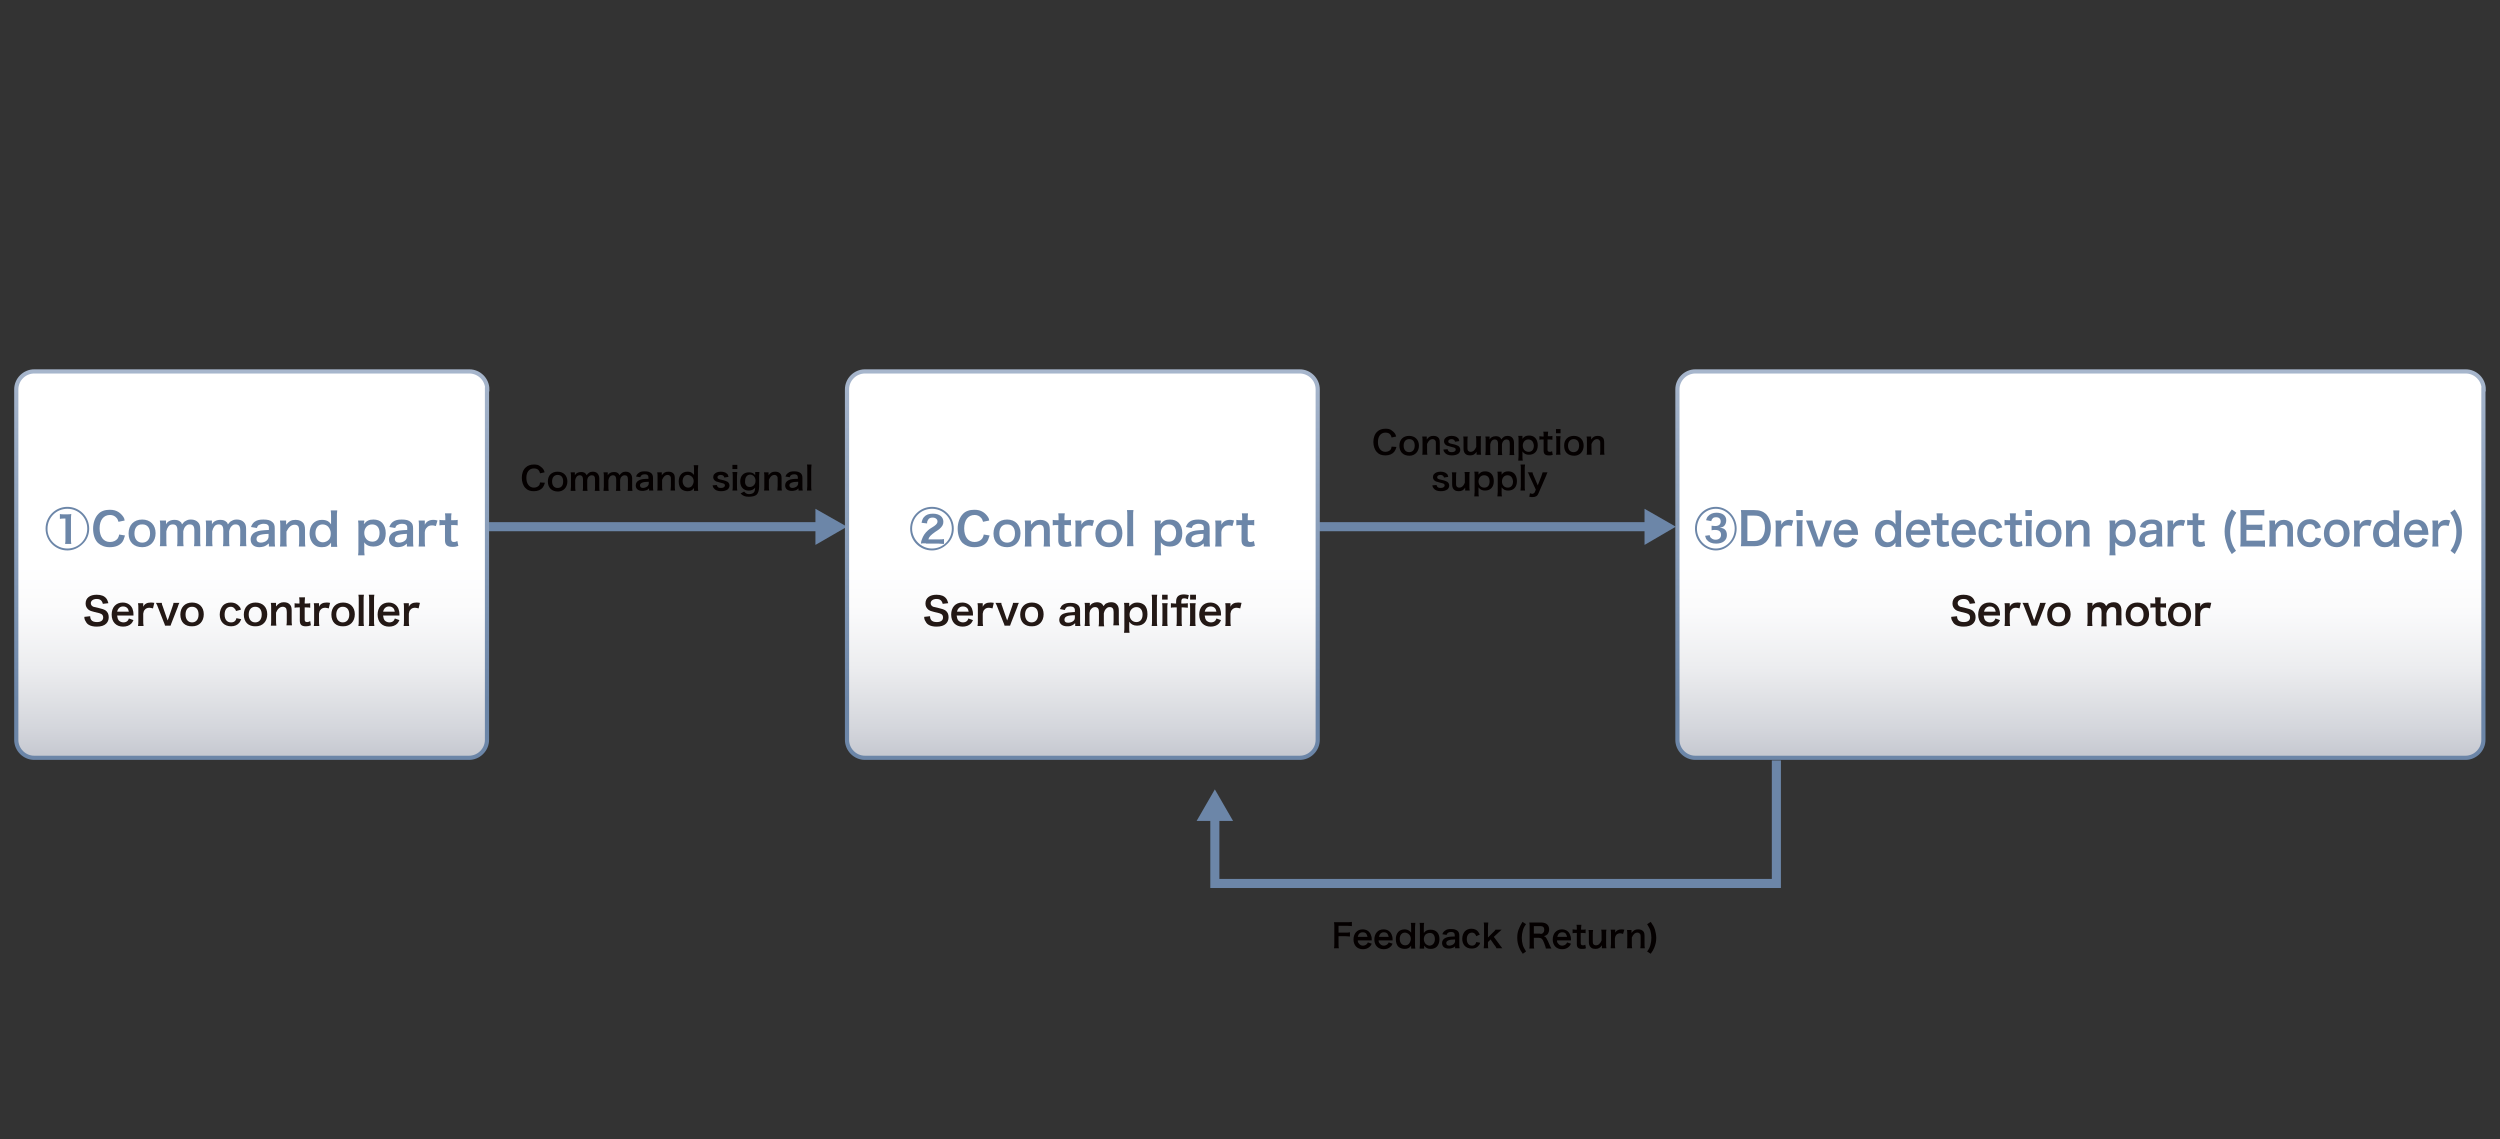 <?xml version="1.0" encoding="utf-8"?>
<!-- Generator: Adobe Illustrator 29.0.0, SVG Export Plug-In . SVG Version: 9.03 Build 54978)  -->
<svg version="1.1" id="レイヤー_1" xmlns="http://www.w3.org/2000/svg" xmlns:xlink="http://www.w3.org/1999/xlink" x="0px"
	 y="0px" viewBox="0 0 768 350" style="enable-background:new 0 0 768 350;" xml:space="preserve">
<rect x="0" y="0" width="768" height="350" fill="#333333" stroke="none"/>
<style type="text/css">
	.st0{fill:none;stroke:#6C86A8;stroke-width:2.788;stroke-miterlimit:10;}
	.st1{fill:#6C86A8;}
	.st2{fill:url(#SVGID_1_);}
	
		.st3{fill:none;stroke:url(#SVGID_00000145039340878422546710000007753495393228922005_);stroke-width:1.283;stroke-miterlimit:10;}
	.st4{fill:#231815;}
	.st5{fill:url(#SVGID_00000143595495795847158710000007458300301371269011_);}
	
		.st6{fill:none;stroke:url(#SVGID_00000075870097675522888620000010017956027426479254_);stroke-width:1.283;stroke-miterlimit:10;}
	.st7{fill:url(#SVGID_00000036252704129196478390000018420259168473233567_);}
	
		.st8{fill:none;stroke:url(#SVGID_00000159435340787206220660000016688178240390138806_);stroke-width:1.283;stroke-miterlimit:10;}
	.st9{fill:#040000;}
</style>
<g>
	<g>
		<polyline class="st0" points="545.7,233.6 545.7,271.4 373.2,271.4 373.2,250.5 		"/>
		<g>
			<polygon class="st1" points="378.8,252.2 373.2,242.5 367.6,252.2 			"/>
		</g>
	</g>
</g>
<g>
	<g>
		<line class="st0" x1="395.3" y1="161.8" x2="506.8" y2="161.8"/>
		<g>
			<polygon class="st1" points="505.2,167.4 514.8,161.8 505.2,156.3 			"/>
		</g>
	</g>
</g>
<g>
	<linearGradient id="SVGID_1_" gradientUnits="userSpaceOnUse" x1="639.17" y1="232.769" x2="639.17" y2="114.089">
		<stop  offset="0" style="stop-color:#C5C8D0"/>
		<stop  offset="7.730755e-02" style="stop-color:#D4D6DC"/>
		<stop  offset="0.232" style="stop-color:#ECEDEF"/>
		<stop  offset="0.376" style="stop-color:#FAFAFB"/>
		<stop  offset="0.497" style="stop-color:#FFFFFF"/>
	</linearGradient>
	<path class="st2" d="M763,119.6c0-3-2.5-5.5-5.5-5.5H520.8c-3,0-5.5,2.5-5.5,5.5v107.7c0,3,2.5,5.5,5.5,5.5h236.6
		c3,0,5.5-2.5,5.5-5.5V119.6z"/>
	
		<linearGradient id="SVGID_00000017516116667184318280000015372417575503888829_" gradientUnits="userSpaceOnUse" x1="639.17" y1="113.448" x2="639.17" y2="233.411">
		<stop  offset="0" style="stop-color:#A7B6CC"/>
		<stop  offset="0.846" style="stop-color:#6C86A8"/>
		<stop  offset="1" style="stop-color:#6C86A8"/>
	</linearGradient>
	
		<path style="fill:none;stroke:url(#SVGID_00000017516116667184318280000015372417575503888829_);stroke-width:1.283;stroke-miterlimit:10;" d="
		M763,119.6c0-3-2.5-5.5-5.5-5.5H520.8c-3,0-5.5,2.5-5.5,5.5v107.7c0,3,2.5,5.5,5.5,5.5h236.6c3,0,5.5-2.5,5.5-5.5V119.6z"/>
</g>
<g>
	<g>
		<path class="st1" d="M520.7,162.4c0-3.7,2.8-6.7,6.4-6.7c3.5,0,6.4,3,6.4,6.7c0,1.8-0.7,3.5-1.9,4.7c-1.2,1.3-2.8,2-4.5,2
			C523.6,169.1,520.7,166.1,520.7,162.4z M527.1,168.5c3.2,0,5.8-2.7,5.8-6.1c0-3.4-2.6-6.1-5.8-6.1c-3.2,0-5.8,2.7-5.8,6.1
			C521.3,165.7,523.9,168.5,527.1,168.5z M525.2,164.4c0.1,0.5,0.2,0.7,0.5,0.9c0.3,0.3,0.8,0.5,1.3,0.5c1.1,0,1.7-0.6,1.7-1.5
			c0-1-0.6-1.5-1.8-1.5c-0.4,0-0.7,0-1.1,0.1v-1.4c0.4,0,0.6,0.1,1.1,0.1c1.1,0,1.7-0.5,1.7-1.4c0-0.8-0.5-1.3-1.4-1.3
			c-0.5,0-0.9,0.1-1.1,0.4c-0.2,0.2-0.3,0.4-0.4,0.8l-1.6-0.3c0.2-0.6,0.3-0.9,0.6-1.2c0.6-0.7,1.5-1.1,2.6-1.1c1.8,0,3,0.9,3,2.3
			c0,0.7-0.2,1.2-0.5,1.6c-0.3,0.4-0.7,0.6-1.5,0.7c0.7,0.1,1.1,0.2,1.5,0.5c0.5,0.4,0.7,1,0.7,1.8c0,1.6-1.3,2.6-3.3,2.6
			c-1.3,0-2.2-0.4-2.8-1.1c-0.3-0.3-0.4-0.6-0.6-1.3L525.2,164.4z"/>
		<path class="st1" d="M534.9,158.5c0-0.8,0-1.2-0.1-1.8c0.5,0,0.9,0,1.7,0h2.4c1.7,0,2.7,0.4,3.6,1.2c1,1,1.5,2.4,1.5,4.2
			c0,1.9-0.5,3.4-1.6,4.5c-0.9,0.8-1.9,1.2-3.5,1.2h-2.4c-0.8,0-1.1,0-1.7,0c0.1-0.6,0.1-1,0.1-1.8V158.5z M538.8,166.2
			c1.1,0,1.8-0.3,2.4-0.9c0.6-0.7,1-1.8,1-3.1c0-1.3-0.3-2.3-0.9-3c-0.5-0.6-1.2-0.8-2.4-0.8h-2.1v7.8H538.8z"/>
		<path class="st1" d="M550.4,161.6c-0.6-0.2-0.8-0.2-1.2-0.2c-0.7,0-1.2,0.2-1.5,0.7c-0.3,0.4-0.5,0.7-0.5,1.4v2.6
			c0,0.8,0,1.2,0.1,1.8h-1.9c0.1-0.7,0.1-1.1,0.1-1.8v-4.4c0-0.9,0-1.2-0.1-1.8h1.8v1.3c0.5-1,1.3-1.5,2.5-1.5c0.3,0,0.6,0,1.2,0.2
			L550.4,161.6z"/>
		<path class="st1" d="M553.8,156.7v1.8h-2v-1.8H553.8z M553.8,159.8c-0.1,0.5-0.1,1-0.1,1.8v4.4c0,0.8,0,1.2,0.1,1.8h-1.9
			c0.1-0.6,0.1-1.1,0.1-1.8v-4.4c0-0.8,0-1.2-0.1-1.8H553.8z"/>
		<path class="st1" d="M557.8,167.9c-0.1-0.4-0.1-0.5-0.4-1.2l-2-5.3c-0.1-0.4-0.4-0.9-0.6-1.5h2c0,0.3,0.2,0.8,0.3,1.3l1.4,4.1
			c0.1,0.2,0.2,0.6,0.3,0.9c0.1-0.3,0.2-0.7,0.3-0.9l1.4-4.1c0.2-0.7,0.3-0.9,0.3-1.3h2c-0.2,0.4-0.3,0.8-0.6,1.5l-2,5.3
			c-0.3,0.7-0.3,0.8-0.4,1.2H557.8z"/>
		<path class="st1" d="M564.8,164.3c0.1,0.8,0.2,1.2,0.5,1.6c0.4,0.5,1,0.8,1.7,0.8c0.7,0,1.2-0.3,1.6-0.7c0.2-0.2,0.3-0.4,0.4-0.7
			l1.6,0.5c-0.3,0.7-0.5,0.9-0.8,1.3c-0.7,0.7-1.6,1.1-2.7,1.1c-2.4,0-3.8-1.7-3.8-4.3c0-2.6,1.5-4.3,3.8-4.3c1.6,0,2.8,0.8,3.3,2.2
			c0.3,0.7,0.3,1.2,0.4,2.1c0,0,0,0.1,0,0.4H564.8z M568.8,162.9c-0.1-0.6-0.3-1-0.6-1.3c-0.4-0.4-0.8-0.6-1.4-0.6
			c-1,0-1.8,0.7-2,1.9H568.8z"/>
		<path class="st1" d="M582.3,167.2c0-0.2,0-0.3,0-0.5c-0.7,1-1.4,1.4-2.7,1.4c-0.9,0-1.6-0.2-2.2-0.7c-0.9-0.7-1.4-2-1.4-3.5
			c0-2.6,1.4-4.2,3.6-4.2c0.8,0,1.5,0.2,2,0.6c0.2,0.2,0.4,0.4,0.7,0.8c0-0.2,0-0.2,0-0.4c0-0.1,0-0.4,0-0.6v-1.4
			c0-0.8,0-1.3-0.1-1.9h1.9c-0.1,0.7-0.1,1.2-0.1,1.9v7.4c0,0.8,0,1.3,0.1,1.9h-1.8V167.2z M579.9,166.6c0.7,0,1.4-0.4,1.8-0.9
			c0.3-0.5,0.5-1.1,0.5-1.9c0-0.7-0.3-1.4-0.6-1.9c-0.4-0.5-1.1-0.8-1.7-0.8c-1.3,0-2.1,1.1-2.1,2.7S578.6,166.6,579.9,166.6z"/>
		<path class="st1" d="M587,164.3c0.1,0.8,0.2,1.2,0.5,1.6c0.4,0.5,1,0.8,1.7,0.8c0.7,0,1.2-0.3,1.6-0.7c0.2-0.2,0.3-0.4,0.4-0.7
			l1.6,0.5c-0.3,0.7-0.5,0.9-0.8,1.3c-0.7,0.7-1.6,1.1-2.7,1.1c-2.4,0-3.8-1.7-3.8-4.3c0-2.6,1.5-4.3,3.8-4.3c1.6,0,2.8,0.8,3.3,2.2
			c0.3,0.7,0.3,1.2,0.4,2.1c0,0,0,0.1,0,0.4H587z M591.1,162.9c-0.1-0.6-0.3-1-0.6-1.3c-0.4-0.4-0.8-0.6-1.4-0.6c-1,0-1.8,0.7-2,1.9
			H591.1z"/>
		<path class="st1" d="M596.8,157.7c-0.1,0.5-0.1,1.1-0.1,1.7v0.4h0.6c0.6,0,0.9,0,1.3-0.1v1.7c-0.4-0.1-0.7-0.1-1.3-0.1h-0.6v4.3
			c0,0.7,0.2,0.9,0.9,0.9c0.3,0,0.6-0.1,1-0.3l0.2,1.5c-0.6,0.2-1,0.3-1.7,0.3c-1.5,0-2.1-0.6-2.1-2v-4.7h-0.5c-0.5,0-0.7,0-1.2,0.1
			v-1.7c0.4,0.1,0.6,0.1,1.2,0.1h0.5v-0.4c0-0.6,0-1.2-0.1-1.7H596.8z"/>
		<path class="st1" d="M601,164.3c0.1,0.8,0.2,1.2,0.5,1.6c0.4,0.5,1,0.8,1.7,0.8c0.7,0,1.2-0.3,1.6-0.7c0.2-0.2,0.3-0.4,0.4-0.7
			l1.6,0.5c-0.3,0.7-0.5,0.9-0.8,1.3c-0.7,0.7-1.6,1.1-2.7,1.1c-2.4,0-3.8-1.7-3.8-4.3c0-2.6,1.5-4.3,3.8-4.3c1.6,0,2.8,0.8,3.3,2.2
			c0.3,0.7,0.3,1.2,0.4,2.1c0,0,0,0.1,0,0.4H601z M605.1,162.9c-0.1-0.6-0.3-1-0.6-1.3c-0.4-0.4-0.8-0.6-1.4-0.6c-1,0-1.8,0.7-2,1.9
			H605.1z"/>
		<path class="st1" d="M613.4,162.5c-0.1-0.4-0.2-0.6-0.4-0.9c-0.3-0.4-0.8-0.6-1.4-0.6c-1.3,0-2.1,1.1-2.1,2.8
			c0,1.8,0.8,2.8,2.2,2.8c0.7,0,1.2-0.3,1.5-0.8c0.1-0.2,0.2-0.4,0.3-0.7l1.7,0.4c-0.2,0.6-0.3,0.9-0.6,1.2
			c-0.6,0.9-1.7,1.4-2.9,1.4c-2.3,0-3.9-1.7-3.9-4.3c0-1.3,0.4-2.5,1.1-3.2c0.7-0.7,1.6-1.1,2.7-1.1c1.3,0,2.3,0.5,3,1.5
			c0.2,0.3,0.3,0.5,0.5,1L613.4,162.5z"/>
		<path class="st1" d="M619.3,157.7c-0.1,0.5-0.1,1.1-0.1,1.7v0.4h0.6c0.6,0,0.9,0,1.3-0.1v1.7c-0.4-0.1-0.7-0.1-1.3-0.1h-0.6v4.3
			c0,0.7,0.2,0.9,0.9,0.9c0.3,0,0.6-0.1,1-0.3l0.2,1.5c-0.6,0.2-1,0.3-1.7,0.3c-1.5,0-2.1-0.6-2.1-2v-4.7H617c-0.5,0-0.7,0-1.2,0.1
			v-1.7c0.4,0.1,0.6,0.1,1.2,0.1h0.5v-0.4c0-0.6,0-1.2-0.1-1.7H619.3z"/>
		<path class="st1" d="M624.2,156.7v1.8h-2v-1.8H624.2z M624.2,159.8c-0.1,0.5-0.1,1-0.1,1.8v4.4c0,0.8,0,1.2,0.1,1.8h-1.9
			c0.1-0.6,0.1-1.1,0.1-1.8v-4.4c0-0.8,0-1.2-0.1-1.8H624.2z"/>
		<path class="st1" d="M625.4,163.9c0-2.6,1.5-4.3,4-4.3c2.4,0,3.9,1.7,3.9,4.2s-1.6,4.3-3.9,4.3C627,168.1,625.4,166.5,625.4,163.9
			z M627.2,163.9c0,1.7,0.9,2.8,2.2,2.8s2.2-1.1,2.2-2.8c0-1.8-0.8-2.8-2.2-2.8C628,161,627.2,162.1,627.2,163.9z"/>
		<path class="st1" d="M634.6,167.9c0.1-0.6,0.1-1,0.1-1.8v-4.4c0-0.8,0-1.2-0.1-1.8h1.8v0.7c0,0.2,0,0.3,0,0.6
			c0.8-1.1,1.5-1.5,2.7-1.5c1,0,1.8,0.4,2.3,1c0.3,0.5,0.5,1,0.5,2v3.4c0,0.8,0,1.3,0.1,1.8H640c0.1-0.6,0.1-1.1,0.1-1.8v-3.1
			c0-0.6-0.1-1-0.2-1.2c-0.2-0.4-0.6-0.6-1.1-0.6c-1,0-1.7,0.7-2.3,2.1v2.8c0,0.7,0,1.2,0.1,1.8H634.6z"/>
		<path class="st1" d="M649.8,160.5c0,0.2,0,0.3,0,0.5c0.7-1,1.5-1.4,2.7-1.4c1.1,0,1.9,0.3,2.5,1c0.7,0.8,1.1,1.8,1.1,3.2
			c0,2.6-1.3,4.1-3.6,4.1c-1.2,0-2-0.4-2.7-1.3c0,0.2,0,0.2,0,0.4c0,0.1,0,0.4,0,0.6v1.1c0,0.8,0,1.3,0.1,1.9H648
			c0.1-0.7,0.1-1.1,0.1-1.8v-7c0-0.8,0-1.3-0.1-1.9h1.8V160.5z M652.2,161.1c-1.3,0-2.3,1.1-2.3,2.6c0,1.6,1,2.7,2.4,2.7
			c1.3,0,2.1-1,2.1-2.7S653.5,161.1,652.2,161.1z"/>
		<path class="st1" d="M662.4,167c-0.5,0.5-0.9,0.7-1.4,0.9c-0.4,0.1-0.8,0.2-1.2,0.2c-1.6,0-2.6-0.9-2.6-2.4c0-1,0.6-1.9,1.5-2.3
			c0.9-0.4,1.8-0.5,3.8-0.6v-0.7c0-0.8-0.5-1.2-1.5-1.2c-0.5,0-1.1,0.2-1.4,0.4c-0.3,0.2-0.4,0.4-0.5,0.9l-1.7-0.3
			c0.3-0.8,0.5-1.2,1.1-1.6c0.7-0.5,1.4-0.7,2.5-0.7c1.3,0,2,0.2,2.6,0.8c0.5,0.4,0.6,1,0.6,1.9v3.8c0,0.7,0,1.1,0.1,1.8h-1.8V167z
			 M662.4,164c-2.5,0.1-3.5,0.5-3.5,1.6c0,0.7,0.5,1.1,1.2,1.1c0.7,0,1.4-0.3,1.8-0.7c0.3-0.3,0.5-0.7,0.5-1.2V164z"/>
		<path class="st1" d="M670.8,161.6c-0.6-0.2-0.8-0.2-1.2-0.2c-0.7,0-1.2,0.2-1.5,0.7c-0.3,0.4-0.5,0.7-0.5,1.4v2.6
			c0,0.8,0,1.2,0.1,1.8h-1.9c0.1-0.7,0.1-1.1,0.1-1.8v-4.4c0-0.9,0-1.2-0.1-1.8h1.8v1.3c0.5-1,1.3-1.5,2.5-1.5c0.3,0,0.6,0,1.2,0.2
			L670.8,161.6z"/>
		<path class="st1" d="M675.4,157.7c-0.1,0.5-0.1,1.1-0.1,1.7v0.4h0.6c0.6,0,0.9,0,1.3-0.1v1.7c-0.4-0.1-0.7-0.1-1.3-0.1h-0.6v4.3
			c0,0.7,0.2,0.9,0.9,0.9c0.3,0,0.6-0.1,1-0.3l0.2,1.5c-0.6,0.2-1,0.3-1.7,0.3c-1.5,0-2.1-0.6-2.1-2v-4.7h-0.5c-0.5,0-0.7,0-1.2,0.1
			v-1.7c0.4,0.1,0.6,0.1,1.2,0.1h0.5v-0.4c0-0.6,0-1.2-0.1-1.7H675.4z"/>
		<path class="st1" d="M685.6,170.2c-0.7-1.1-1.1-1.7-1.4-2.7c-0.5-1.4-0.8-2.7-0.8-4.2c0-1.2,0.2-2.4,0.5-3.5
			c0.4-1.2,0.7-1.9,1.7-3.3l1.4,1c-0.8,1.2-1.1,1.8-1.4,2.8c-0.3,1-0.5,2-0.5,3.1c0,1.1,0.1,2.1,0.4,3c0.3,1,0.6,1.6,1.4,2.8
			L685.6,170.2z"/>
		<path class="st1" d="M695.8,168c-0.5-0.1-0.9-0.1-1.7-0.1h-4.2c-0.8,0-1.2,0-1.7,0c0.1-0.6,0.1-1,0.1-1.8v-7.6
			c0-0.7,0-1.1-0.1-1.8c0.5,0,0.9,0,1.7,0h4c0.7,0,1.1,0,1.7-0.1v1.8c-0.5-0.1-0.9-0.1-1.7-0.1h-3.8v2.9h3.2c0.7,0,1.1,0,1.7-0.1
			v1.8c-0.5-0.1-0.9-0.1-1.7-0.1h-3.2v3.3h4c0.7,0,1.1,0,1.7-0.1V168z"/>
		<path class="st1" d="M697.1,167.9c0.1-0.6,0.1-1,0.1-1.8v-4.4c0-0.8,0-1.2-0.1-1.8h1.8v0.7c0,0.2,0,0.3,0,0.6
			c0.8-1.1,1.5-1.5,2.7-1.5c1,0,1.8,0.4,2.3,1c0.3,0.5,0.5,1,0.5,2v3.4c0,0.8,0,1.3,0.1,1.8h-1.9c0.1-0.6,0.1-1.1,0.1-1.8v-3.1
			c0-0.6-0.1-1-0.2-1.2c-0.2-0.4-0.6-0.6-1.1-0.6c-1,0-1.7,0.7-2.3,2.1v2.8c0,0.7,0,1.2,0.1,1.8H697.1z"/>
		<path class="st1" d="M711.3,162.5c-0.1-0.4-0.2-0.6-0.4-0.9c-0.3-0.4-0.8-0.6-1.4-0.6c-1.3,0-2.1,1.1-2.1,2.8
			c0,1.8,0.8,2.8,2.2,2.8c0.7,0,1.2-0.3,1.5-0.8c0.1-0.2,0.2-0.4,0.3-0.7l1.7,0.4c-0.2,0.6-0.3,0.9-0.6,1.2
			c-0.6,0.9-1.7,1.4-2.9,1.4c-2.3,0-3.9-1.7-3.9-4.3c0-1.3,0.4-2.5,1.1-3.2c0.7-0.7,1.6-1.1,2.7-1.1c1.3,0,2.3,0.5,3,1.5
			c0.2,0.3,0.3,0.5,0.5,1L711.3,162.5z"/>
		<path class="st1" d="M713.9,163.9c0-2.6,1.5-4.3,4-4.3c2.4,0,3.9,1.7,3.9,4.2s-1.6,4.3-3.9,4.3
			C715.4,168.1,713.9,166.5,713.9,163.9z M715.6,163.9c0,1.7,0.9,2.8,2.2,2.8s2.2-1.1,2.2-2.8c0-1.8-0.8-2.8-2.2-2.8
			C716.4,161,715.6,162.1,715.6,163.9z"/>
		<path class="st1" d="M728.1,161.6c-0.6-0.2-0.8-0.2-1.2-0.2c-0.7,0-1.2,0.2-1.5,0.7c-0.3,0.4-0.5,0.7-0.5,1.4v2.6
			c0,0.8,0,1.2,0.1,1.8h-1.9c0.1-0.7,0.1-1.1,0.1-1.8v-4.4c0-0.9,0-1.2-0.1-1.8h1.8v1.3c0.5-1,1.3-1.5,2.5-1.5c0.3,0,0.6,0,1.2,0.2
			L728.1,161.6z"/>
		<path class="st1" d="M735.3,167.2c0-0.2,0-0.3,0-0.5c-0.7,1-1.4,1.4-2.7,1.4c-0.9,0-1.6-0.2-2.2-0.7c-0.9-0.7-1.4-2-1.4-3.5
			c0-2.6,1.4-4.2,3.6-4.2c0.8,0,1.5,0.2,2,0.6c0.2,0.2,0.4,0.4,0.7,0.8c0-0.2,0-0.2,0-0.4c0-0.1,0-0.4,0-0.6v-1.4
			c0-0.8,0-1.3-0.1-1.9h1.9c-0.1,0.7-0.1,1.2-0.1,1.9v7.4c0,0.8,0,1.3,0.1,1.9h-1.8V167.2z M732.9,166.6c0.7,0,1.4-0.4,1.8-0.9
			c0.3-0.5,0.5-1.1,0.5-1.9c0-0.7-0.3-1.4-0.6-1.9c-0.4-0.5-1.1-0.8-1.7-0.8c-1.3,0-2.1,1.1-2.1,2.7S731.6,166.6,732.9,166.6z"/>
		<path class="st1" d="M740,164.3c0.1,0.8,0.2,1.2,0.5,1.6c0.4,0.5,1,0.8,1.7,0.8c0.7,0,1.2-0.3,1.6-0.7c0.2-0.2,0.3-0.4,0.4-0.7
			l1.6,0.5c-0.3,0.7-0.5,0.9-0.8,1.3c-0.7,0.7-1.6,1.1-2.7,1.1c-2.4,0-3.8-1.7-3.8-4.3c0-2.6,1.5-4.3,3.8-4.3c1.6,0,2.8,0.8,3.3,2.2
			c0.3,0.7,0.3,1.2,0.4,2.1c0,0,0,0.1,0,0.4H740z M744.1,162.9c-0.1-0.6-0.3-1-0.6-1.3c-0.4-0.4-0.8-0.6-1.4-0.6c-1,0-1.8,0.7-2,1.9
			H744.1z"/>
		<path class="st1" d="M752.2,161.6c-0.6-0.2-0.8-0.2-1.2-0.2c-0.7,0-1.2,0.2-1.5,0.7c-0.3,0.4-0.5,0.7-0.5,1.4v2.6
			c0,0.8,0,1.2,0.1,1.8h-1.9c0.1-0.7,0.1-1.1,0.1-1.8v-4.4c0-0.9,0-1.2-0.1-1.8h1.8v1.3c0.5-1,1.3-1.5,2.5-1.5c0.3,0,0.6,0,1.2,0.2
			L752.2,161.6z"/>
		<path class="st1" d="M752.8,169.2c0.8-1.2,1.1-1.8,1.4-2.8c0.3-0.9,0.4-1.9,0.4-3s-0.1-2.1-0.5-3.1c-0.3-1-0.6-1.6-1.4-2.8l1.4-1
			c0.9,1.4,1.3,2.2,1.7,3.3c0.3,1.1,0.5,2.3,0.5,3.5c0,1.5-0.2,2.8-0.8,4.2c-0.4,1-0.7,1.5-1.4,2.7L752.8,169.2z"/>
	</g>
</g>
<g>
	<path class="st4" d="M601.2,189.3c0,0.5,0.1,0.8,0.3,1.1c0.3,0.5,1,0.7,1.8,0.7c1.2,0,1.9-0.5,1.9-1.4c0-0.5-0.2-0.9-0.6-1.1
		c-0.4-0.2-0.4-0.2-2.1-0.6c-0.9-0.2-1.4-0.4-1.8-0.7c-0.6-0.5-0.9-1.1-0.9-1.9c0-1.7,1.3-2.7,3.4-2.7c1.4,0,2.4,0.4,3,1.2
		c0.3,0.4,0.4,0.8,0.6,1.4l-1.7,0.2c-0.1-0.4-0.2-0.6-0.4-0.9c-0.3-0.4-0.8-0.6-1.5-0.6c-1,0-1.8,0.5-1.8,1.3c0,0.5,0.3,0.9,0.8,1.1
		c0.3,0.1,0.4,0.1,1.7,0.4c0.9,0.2,1.5,0.4,2,0.7c0.7,0.5,1,1.2,1,2.1c0,0.9-0.3,1.5-0.8,2c-0.6,0.6-1.6,0.9-2.9,0.9
		c-1,0-1.9-0.2-2.5-0.6c-0.5-0.3-0.8-0.8-1.1-1.4c-0.1-0.3-0.2-0.5-0.2-1L601.2,189.3z"/>
	<path class="st4" d="M609.4,189.2c0.1,0.7,0.2,1,0.4,1.3c0.3,0.4,0.9,0.7,1.5,0.7c0.6,0,1.1-0.2,1.4-0.6c0.1-0.2,0.2-0.3,0.3-0.6
		l1.4,0.5c-0.3,0.6-0.4,0.8-0.7,1.1c-0.6,0.6-1.5,0.9-2.5,0.9c-2.1,0-3.5-1.4-3.5-3.7c0-2.2,1.3-3.7,3.4-3.7c1.4,0,2.5,0.7,3,1.9
		c0.2,0.6,0.3,1,0.3,1.8c0,0,0,0.1,0,0.3H609.4z M613.1,188c-0.1-0.5-0.2-0.9-0.5-1.2c-0.3-0.3-0.7-0.5-1.3-0.5
		c-0.9,0-1.6,0.6-1.8,1.6H613.1z"/>
	<path class="st4" d="M620.4,186.9c-0.5-0.1-0.8-0.2-1.1-0.2c-0.6,0-1.1,0.2-1.4,0.6c-0.3,0.3-0.4,0.6-0.5,1.2v2.2
		c0,0.6,0,1,0.1,1.6h-1.7c0.1-0.6,0.1-0.9,0.1-1.6v-3.8c0-0.7,0-1.1-0.1-1.6h1.6v1.1c0.4-0.9,1.2-1.3,2.3-1.3c0.3,0,0.6,0,1.1,0.1
		L620.4,186.9z"/>
	<path class="st4" d="M624.1,192.2c-0.1-0.3-0.1-0.5-0.4-1.1l-1.8-4.6c-0.1-0.3-0.3-0.8-0.6-1.3h1.8c0,0.3,0.1,0.7,0.3,1.1l1.2,3.5
		c0.1,0.2,0.2,0.6,0.3,0.8c0.1-0.3,0.2-0.6,0.3-0.8l1.2-3.5c0.2-0.6,0.3-0.8,0.3-1.1h1.8c-0.2,0.3-0.3,0.7-0.5,1.3l-1.8,4.6
		c-0.2,0.6-0.3,0.7-0.4,1.1H624.1z"/>
	<path class="st4" d="M628.9,188.8c0-2.2,1.4-3.7,3.6-3.7c2.2,0,3.6,1.4,3.6,3.6s-1.4,3.7-3.5,3.7
		C630.2,192.5,628.9,191.1,628.9,188.8z M630.4,188.8c0,1.5,0.8,2.4,2,2.4s2-0.9,2-2.4c0-1.5-0.7-2.4-2-2.4
		C631.2,186.4,630.4,187.3,630.4,188.8z"/>
	<path class="st4" d="M641.2,192.2c0.1-0.5,0.1-0.9,0.1-1.6v-3.8c0-0.8,0-1.1-0.1-1.6h1.6v0.6c0,0.1,0,0.3,0,0.4
		c0.3-0.7,1.2-1.2,2.2-1.2c0.6,0,1.2,0.2,1.5,0.5c0.2,0.2,0.3,0.3,0.5,0.7c0.4-0.5,0.6-0.8,1-0.9c0.4-0.2,0.8-0.3,1.3-0.3
		c0.8,0,1.4,0.2,1.8,0.7c0.4,0.4,0.6,1,0.6,1.8v3c0,0.7,0,1.1,0.1,1.6h-1.8c0.1-0.5,0.1-0.9,0.1-1.6V188c0-1.1-0.4-1.5-1.2-1.5
		c-0.4,0-0.7,0.1-1,0.4c-0.4,0.4-0.6,0.7-0.8,1.5v2.4c0,0.7,0,1.1,0.1,1.6h-1.7c0.1-0.5,0.1-0.9,0.1-1.6V188c0-1-0.4-1.5-1.2-1.5
		c-0.5,0-0.9,0.2-1.2,0.6c-0.3,0.3-0.4,0.6-0.5,1.2v2.4c0,0.6,0,1,0.1,1.6H641.2z"/>
	<path class="st4" d="M653,188.8c0-2.2,1.4-3.7,3.6-3.7c2.2,0,3.6,1.4,3.6,3.6s-1.4,3.7-3.5,3.7C654.4,192.5,653,191.1,653,188.8z
		 M654.5,188.8c0,1.5,0.8,2.4,2,2.4s2-0.9,2-2.4c0-1.5-0.7-2.4-2-2.4C655.3,186.4,654.5,187.3,654.5,188.8z"/>
	<path class="st4" d="M663.8,183.5c0,0.4-0.1,0.9-0.1,1.5v0.4h0.5c0.6,0,0.8,0,1.2-0.1v1.4c-0.4-0.1-0.6-0.1-1.2-0.1h-0.5v3.7
		c0,0.6,0.2,0.8,0.8,0.8c0.3,0,0.5-0.1,0.9-0.3l0.2,1.3c-0.5,0.2-0.9,0.3-1.5,0.3c-1.4,0-1.9-0.5-1.9-1.8v-4h-0.5
		c-0.4,0-0.7,0-1.1,0.1v-1.4c0.3,0.1,0.6,0.1,1.1,0.1h0.4V185c0-0.5,0-1-0.1-1.5H663.8z"/>
	<path class="st4" d="M666,188.8c0-2.2,1.4-3.7,3.6-3.7c2.2,0,3.5,1.4,3.5,3.6s-1.4,3.7-3.5,3.7C667.4,192.5,666,191.1,666,188.8z
		 M667.6,188.8c0,1.5,0.8,2.4,2,2.4s2-0.9,2-2.4c0-1.5-0.7-2.4-2-2.4C668.3,186.4,667.6,187.3,667.6,188.8z"/>
	<path class="st4" d="M678.9,186.9c-0.5-0.1-0.8-0.2-1.1-0.2c-0.6,0-1.1,0.2-1.4,0.6c-0.3,0.3-0.4,0.6-0.5,1.2v2.2
		c0,0.6,0,1,0.1,1.6h-1.7c0.1-0.6,0.1-0.9,0.1-1.6v-3.8c0-0.7,0-1.1-0.1-1.6h1.6v1.1c0.4-0.9,1.2-1.3,2.3-1.3c0.3,0,0.6,0,1.1,0.1
		L678.9,186.9z"/>
</g>
<g>
	<g>
		<line class="st0" x1="124.5" y1="161.8" x2="252.2" y2="161.8"/>
		<g>
			<polygon class="st1" points="250.5,167.4 260.2,161.8 250.5,156.3 			"/>
		</g>
	</g>
</g>
<g>
	
		<linearGradient id="SVGID_00000039813407647782815040000012440288114448555916_" gradientUnits="userSpaceOnUse" x1="77.329" y1="232.769" x2="77.329" y2="114.089">
		<stop  offset="0" style="stop-color:#C5C8D0"/>
		<stop  offset="7.730755e-02" style="stop-color:#D4D6DC"/>
		<stop  offset="0.232" style="stop-color:#ECEDEF"/>
		<stop  offset="0.376" style="stop-color:#FAFAFB"/>
		<stop  offset="0.497" style="stop-color:#FFFFFF"/>
	</linearGradient>
	<path style="fill:url(#SVGID_00000039813407647782815040000012440288114448555916_);" d="M149.7,119.6c0-3-2.5-5.5-5.5-5.5H10.5
		c-3,0-5.5,2.5-5.5,5.5v107.7c0,3,2.5,5.5,5.5,5.5h133.6c3,0,5.5-2.5,5.5-5.5V119.6z"/>
	
		<linearGradient id="SVGID_00000064327942157957881140000006641618724842425522_" gradientUnits="userSpaceOnUse" x1="77.329" y1="113.448" x2="77.329" y2="233.411">
		<stop  offset="0" style="stop-color:#A7B6CC"/>
		<stop  offset="0.846" style="stop-color:#6C86A8"/>
		<stop  offset="1" style="stop-color:#6C86A8"/>
	</linearGradient>
	
		<path style="fill:none;stroke:url(#SVGID_00000064327942157957881140000006641618724842425522_);stroke-width:1.283;stroke-miterlimit:10;" d="
		M149.7,119.6c0-3-2.5-5.5-5.5-5.5H10.5c-3,0-5.5,2.5-5.5,5.5v107.7c0,3,2.5,5.5,5.5,5.5h133.6c3,0,5.5-2.5,5.5-5.5V119.6z"/>
</g>
<g>
	<path class="st1" d="M14,162.4c0-3.7,3-6.7,6.7-6.7s6.7,3,6.7,6.7c0,1.8-0.7,3.5-2,4.7c-1.3,1.3-3,2-4.7,2
		C17,169.1,14,166.1,14,162.4z M20.7,168.5c3.4,0,6.1-2.7,6.1-6.1c0-3.4-2.7-6.1-6.1-6.1c-3.4,0-6.1,2.7-6.1,6.1
		C14.5,165.7,17.3,168.5,20.7,168.5z M18.4,157.9c0.4,0.1,0.4,0.1,1.2,0.1h1.1c0.5,0,0.8,0,1.2-0.1c-0.1,0.5-0.1,1.3-0.1,1.9v5.8
		c0,0.6,0,1,0.1,1.5H20c0.1-0.5,0.1-0.9,0.1-1.5v-6.3h-0.5c-0.4,0-0.7,0-1.2,0.1V157.9z"/>
	<path class="st1" d="M38.4,164.5c-0.3,1-0.5,1.6-0.9,2.1c-0.8,1-2.1,1.5-3.8,1.5c-1.5,0-2.7-0.5-3.6-1.3c-1-1-1.5-2.6-1.5-4.4
		c0-1.8,0.6-3.5,1.6-4.5c0.8-0.9,2.1-1.3,3.5-1.3c1.1,0,1.9,0.2,2.7,0.7c0.6,0.4,1.1,0.9,1.5,1.5c0.2,0.3,0.3,0.5,0.4,1.1l-1.9,0.4
		c-0.2-0.6-0.3-0.9-0.6-1.2c-0.5-0.6-1.2-0.9-2-0.9c-2,0-3.2,1.6-3.2,4.1c0,2.6,1.2,4.2,3.2,4.2c1,0,1.8-0.4,2.3-1
		c0.2-0.4,0.4-0.6,0.5-1.3L38.4,164.5z"/>
	<path class="st1" d="M39.5,163.9c0-2.6,1.6-4.3,4.2-4.3c2.5,0,4.1,1.7,4.1,4.2s-1.6,4.3-4.1,4.3C41.1,168.1,39.5,166.5,39.5,163.9z
		 M41.3,163.9c0,1.7,0.9,2.8,2.4,2.8c1.5,0,2.4-1.1,2.4-2.8c0-1.8-0.9-2.8-2.3-2.8C42.2,161,41.3,162.1,41.3,163.9z"/>
	<path class="st1" d="M49.1,167.9c0.1-0.6,0.1-1.1,0.1-1.8v-4.4c0-0.9,0-1.3-0.1-1.8H51v0.7c0,0.1,0,0.3,0,0.5
		c0.4-0.9,1.4-1.4,2.6-1.4c0.8,0,1.4,0.2,1.8,0.6c0.3,0.2,0.4,0.4,0.5,0.8c0.5-0.6,0.7-0.9,1.2-1.1c0.5-0.3,0.9-0.4,1.6-0.4
		c0.9,0,1.6,0.3,2.1,0.8c0.5,0.5,0.7,1.1,0.7,2.1v3.5c0,0.8,0,1.2,0.1,1.8h-2c0.1-0.6,0.1-1,0.1-1.8v-3.1c0-1.2-0.4-1.8-1.4-1.8
		c-0.5,0-0.8,0.1-1.1,0.4c-0.5,0.4-0.7,0.9-0.9,1.7v2.8c0,0.8,0,1.2,0.1,1.8h-2c0.1-0.6,0.1-1,0.1-1.8v-3.1c0-1.2-0.4-1.8-1.4-1.8
		c-0.6,0-1.1,0.2-1.4,0.7c-0.3,0.4-0.4,0.7-0.6,1.4v2.8c0,0.8,0,1.2,0.1,1.8H49.1z"/>
	<path class="st1" d="M63.2,167.9c0.1-0.6,0.1-1.1,0.1-1.8v-4.4c0-0.9,0-1.3-0.1-1.8h1.9v0.7c0,0.1,0,0.3,0,0.5
		c0.4-0.9,1.4-1.4,2.6-1.4c0.8,0,1.4,0.2,1.8,0.6c0.3,0.2,0.4,0.4,0.5,0.8c0.5-0.6,0.7-0.9,1.2-1.1c0.5-0.3,0.9-0.4,1.6-0.4
		c0.9,0,1.6,0.3,2.1,0.8c0.5,0.5,0.7,1.1,0.7,2.1v3.5c0,0.8,0,1.2,0.1,1.8h-2c0.1-0.6,0.1-1,0.1-1.8v-3.1c0-1.2-0.4-1.8-1.4-1.8
		c-0.5,0-0.8,0.1-1.1,0.4c-0.5,0.4-0.7,0.9-0.9,1.7v2.8c0,0.8,0,1.2,0.1,1.8h-2c0.1-0.6,0.1-1,0.1-1.8v-3.1c0-1.2-0.4-1.8-1.4-1.8
		c-0.6,0-1.1,0.2-1.4,0.7c-0.3,0.4-0.4,0.7-0.6,1.4v2.8c0,0.8,0,1.2,0.1,1.8H63.2z"/>
	<path class="st1" d="M82.5,167c-0.6,0.5-0.9,0.7-1.5,0.9c-0.4,0.1-0.9,0.2-1.3,0.2c-1.7,0-2.7-0.9-2.7-2.4c0-1,0.6-1.9,1.6-2.3
		c0.9-0.4,1.9-0.5,4-0.6v-0.7c0-0.8-0.5-1.2-1.6-1.2c-0.6,0-1.1,0.2-1.5,0.4c-0.3,0.2-0.4,0.4-0.6,0.9l-1.8-0.3
		c0.3-0.8,0.6-1.2,1.1-1.6c0.7-0.5,1.5-0.7,2.7-0.7c1.3,0,2.2,0.2,2.8,0.8c0.5,0.4,0.7,1,0.7,1.9v3.8c0,0.7,0,1.1,0.1,1.8h-1.9V167z
		 M82.5,164c-2.7,0.1-3.7,0.5-3.7,1.6c0,0.7,0.5,1.1,1.3,1.1c0.7,0,1.5-0.3,1.9-0.7c0.3-0.3,0.5-0.7,0.5-1.2V164z"/>
	<path class="st1" d="M86,167.9c0.1-0.6,0.1-1,0.1-1.8v-4.4c0-0.8,0-1.2-0.1-1.8h1.9v0.7c0,0.2,0,0.3,0,0.6c0.9-1.1,1.6-1.5,2.9-1.5
		c1.1,0,1.9,0.4,2.4,1c0.3,0.5,0.5,1,0.5,2v3.4c0,0.8,0,1.3,0.1,1.8h-2c0.1-0.6,0.1-1.1,0.1-1.8v-3.1c0-0.6-0.1-1-0.2-1.2
		c-0.2-0.4-0.6-0.6-1.2-0.6c-1,0-1.8,0.7-2.5,2.1v2.8c0,0.7,0,1.2,0.1,1.8H86z"/>
	<path class="st1" d="M101.7,167.2c0-0.2,0-0.3,0-0.5c-0.7,1-1.5,1.4-2.8,1.4c-1,0-1.7-0.2-2.3-0.7c-0.9-0.7-1.5-2-1.5-3.5
		c0-2.6,1.5-4.2,3.8-4.2c0.9,0,1.6,0.2,2.1,0.6c0.3,0.2,0.4,0.4,0.7,0.8c0-0.2,0-0.2,0-0.4c0-0.1,0-0.4,0-0.6v-1.4
		c0-0.8,0-1.3-0.1-1.9h2c-0.1,0.7-0.1,1.2-0.1,1.9v7.4c0,0.8,0,1.3,0.1,1.9h-1.9V167.2z M99.2,166.6c0.7,0,1.5-0.4,1.9-0.9
		c0.4-0.5,0.5-1.1,0.5-1.9c0-0.7-0.3-1.4-0.7-1.9c-0.4-0.5-1.1-0.8-1.8-0.8c-1.4,0-2.2,1.1-2.2,2.7S97.8,166.6,99.2,166.6z"/>
	<path class="st1" d="M111.8,160.5c0,0.2,0,0.3,0,0.5c0.8-1,1.6-1.4,2.9-1.4c1.1,0,2,0.3,2.7,1c0.7,0.8,1.1,1.8,1.1,3.2
		c0,2.6-1.4,4.1-3.8,4.1c-1.2,0-2.2-0.4-2.8-1.3c0,0.2,0,0.2,0,0.4c0,0.1,0,0.4,0,0.6v1.1c0,0.8,0,1.3,0.1,1.9h-2
		c0.1-0.7,0.1-1.1,0.1-1.8v-7c0-0.8,0-1.3-0.1-1.9h1.9V160.5z M114.3,161.1c-1.4,0-2.4,1.1-2.4,2.6c0,1.6,1,2.7,2.5,2.7
		c1.4,0,2.2-1,2.2-2.7S115.7,161.1,114.3,161.1z"/>
	<path class="st1" d="M125,167c-0.6,0.5-0.9,0.7-1.5,0.9c-0.4,0.1-0.9,0.2-1.3,0.2c-1.7,0-2.7-0.9-2.7-2.4c0-1,0.6-1.9,1.6-2.3
		c0.9-0.4,1.9-0.5,4-0.6v-0.7c0-0.8-0.5-1.2-1.6-1.2c-0.6,0-1.1,0.2-1.5,0.4c-0.3,0.2-0.4,0.4-0.6,0.9l-1.8-0.3
		c0.3-0.8,0.6-1.2,1.1-1.6c0.7-0.5,1.5-0.7,2.7-0.7c1.3,0,2.2,0.2,2.8,0.8c0.5,0.4,0.7,1,0.7,1.9v3.8c0,0.7,0,1.1,0.1,1.8H125V167z
		 M125,164c-2.7,0.1-3.7,0.5-3.7,1.6c0,0.7,0.5,1.1,1.3,1.1c0.7,0,1.5-0.3,1.9-0.7c0.3-0.3,0.5-0.7,0.5-1.2V164z"/>
	<path class="st1" d="M133.9,161.6c-0.6-0.2-0.9-0.2-1.2-0.2c-0.7,0-1.2,0.2-1.6,0.7c-0.4,0.4-0.5,0.7-0.6,1.4v2.6
		c0,0.8,0,1.2,0.1,1.8h-2c0.1-0.7,0.1-1.1,0.1-1.8v-4.4c0-0.9,0-1.2-0.1-1.8h1.9v1.3c0.5-1,1.4-1.5,2.6-1.5c0.3,0,0.7,0,1.3,0.2
		L133.9,161.6z"/>
	<path class="st1" d="M138.7,157.7c-0.1,0.5-0.1,1.1-0.1,1.7v0.4h0.6c0.7,0,1,0,1.4-0.1v1.7c-0.5-0.1-0.7-0.1-1.4-0.1h-0.6v4.3
		c0,0.7,0.3,0.9,0.9,0.9c0.4,0,0.6-0.1,1-0.3l0.3,1.5c-0.6,0.2-1,0.3-1.8,0.3c-1.6,0-2.3-0.6-2.3-2v-4.7h-0.5c-0.5,0-0.8,0-1.2,0.1
		v-1.7c0.4,0.1,0.7,0.1,1.3,0.1h0.5v-0.4c0-0.6,0-1.2-0.1-1.7H138.7z"/>
</g>
<g>
	<path class="st4" d="M27.7,189.3c0,0.5,0.1,0.8,0.3,1.1c0.3,0.5,1,0.7,1.8,0.7c1.2,0,1.9-0.5,1.9-1.4c0-0.5-0.2-0.9-0.6-1.1
		c-0.4-0.2-0.4-0.2-2.1-0.6c-0.9-0.2-1.4-0.4-1.8-0.7c-0.6-0.5-0.9-1.1-0.9-1.9c0-1.7,1.3-2.7,3.4-2.7c1.4,0,2.4,0.4,3,1.2
		c0.3,0.4,0.4,0.8,0.6,1.4l-1.7,0.2c-0.1-0.4-0.2-0.6-0.4-0.9c-0.3-0.4-0.8-0.6-1.5-0.6c-1,0-1.8,0.5-1.8,1.3c0,0.5,0.3,0.9,0.8,1.1
		c0.3,0.1,0.4,0.1,1.7,0.4c0.9,0.2,1.5,0.4,2,0.7c0.7,0.5,1,1.2,1,2.1c0,0.9-0.3,1.5-0.8,2c-0.6,0.6-1.6,0.9-2.9,0.9
		c-1,0-1.9-0.2-2.5-0.6c-0.5-0.3-0.8-0.8-1.1-1.4c-0.1-0.3-0.2-0.5-0.2-1L27.7,189.3z"/>
	<path class="st4" d="M36,189.2c0.1,0.7,0.2,1,0.4,1.3c0.3,0.4,0.9,0.7,1.5,0.7c0.6,0,1.1-0.2,1.4-0.6c0.1-0.2,0.2-0.3,0.3-0.6
		l1.4,0.5c-0.3,0.6-0.4,0.8-0.7,1.1c-0.6,0.6-1.5,0.9-2.5,0.9c-2.1,0-3.5-1.4-3.5-3.7c0-2.2,1.3-3.7,3.4-3.7c1.4,0,2.5,0.7,3,1.9
		c0.2,0.6,0.3,1,0.3,1.8c0,0,0,0.1,0,0.3H36z M39.6,188c-0.1-0.5-0.2-0.9-0.5-1.2c-0.3-0.3-0.7-0.5-1.3-0.5c-0.9,0-1.6,0.6-1.8,1.6
		H39.6z"/>
	<path class="st4" d="M47,186.9c-0.5-0.1-0.8-0.2-1.1-0.2c-0.6,0-1.1,0.2-1.4,0.6c-0.3,0.3-0.4,0.6-0.5,1.2v2.2c0,0.6,0,1,0.1,1.6
		h-1.7c0.1-0.6,0.1-0.9,0.1-1.6v-3.8c0-0.7,0-1.1-0.1-1.6H44v1.1c0.4-0.9,1.2-1.3,2.3-1.3c0.3,0,0.6,0,1.1,0.1L47,186.9z"/>
	<path class="st4" d="M50.7,192.2c-0.1-0.3-0.1-0.5-0.4-1.1l-1.8-4.6c-0.1-0.3-0.3-0.8-0.6-1.3h1.8c0,0.3,0.1,0.7,0.3,1.1l1.2,3.5
		c0.1,0.2,0.2,0.6,0.3,0.8c0.1-0.3,0.2-0.6,0.3-0.8l1.2-3.5c0.2-0.6,0.3-0.8,0.3-1.1h1.8c-0.2,0.3-0.3,0.7-0.5,1.3l-1.8,4.6
		c-0.2,0.6-0.3,0.7-0.4,1.1H50.7z"/>
	<path class="st4" d="M55.4,188.8c0-2.2,1.4-3.7,3.6-3.7c2.2,0,3.6,1.4,3.6,3.6s-1.4,3.7-3.5,3.7C56.8,192.5,55.4,191.1,55.4,188.8z
		 M57,188.8c0,1.5,0.8,2.4,2,2.4c1.2,0,2-0.9,2-2.4c0-1.5-0.7-2.4-2-2.4C57.7,186.4,57,187.3,57,188.8z"/>
	<path class="st4" d="M72.5,187.7c-0.1-0.4-0.2-0.5-0.4-0.7c-0.3-0.4-0.7-0.6-1.2-0.6c-1.2,0-1.9,0.9-1.9,2.4c0,1.5,0.7,2.4,2,2.4
		c0.6,0,1.1-0.2,1.4-0.7c0.1-0.2,0.2-0.3,0.2-0.6l1.5,0.3c-0.2,0.5-0.3,0.7-0.5,1c-0.6,0.8-1.5,1.2-2.6,1.2c-2.1,0-3.5-1.4-3.5-3.6
		c0-1.1,0.4-2.1,1-2.8c0.6-0.6,1.4-0.9,2.4-0.9c1.2,0,2.1,0.5,2.7,1.3c0.2,0.2,0.3,0.4,0.4,0.9L72.5,187.7z"/>
	<path class="st4" d="M74.9,188.8c0-2.2,1.4-3.7,3.6-3.7c2.2,0,3.6,1.4,3.6,3.6s-1.4,3.7-3.5,3.7C76.3,192.5,74.9,191.1,74.9,188.8z
		 M76.4,188.8c0,1.5,0.8,2.4,2,2.4c1.2,0,2-0.9,2-2.4c0-1.5-0.7-2.4-2-2.4C77.2,186.4,76.4,187.3,76.4,188.8z"/>
	<path class="st4" d="M83.2,192.2c0.1-0.5,0.1-0.9,0.1-1.6v-3.8c0-0.7,0-1.1-0.1-1.6h1.6v0.6c0,0.2,0,0.2,0,0.5
		c0.7-0.9,1.4-1.3,2.4-1.3c0.9,0,1.6,0.3,2,0.9c0.3,0.4,0.4,0.9,0.4,1.7v2.9c0,0.7,0,1.1,0.1,1.6H88c0.1-0.5,0.1-0.9,0.1-1.6V188
		c0-0.5-0.1-0.8-0.2-1.1c-0.2-0.3-0.6-0.5-1-0.5c-0.9,0-1.6,0.6-2.1,1.8v2.4c0,0.6,0,1,0.1,1.6H83.2z"/>
	<path class="st4" d="M93.7,183.5c0,0.4-0.1,0.9-0.1,1.5v0.4h0.5c0.6,0,0.8,0,1.2-0.1v1.4c-0.4-0.1-0.6-0.1-1.2-0.1h-0.5v3.7
		c0,0.6,0.2,0.8,0.8,0.8c0.3,0,0.5-0.1,0.9-0.3l0.2,1.3c-0.5,0.2-0.9,0.3-1.5,0.3c-1.4,0-1.9-0.5-1.9-1.8v-4h-0.5
		c-0.4,0-0.7,0-1.1,0.1v-1.4c0.3,0.1,0.6,0.1,1.1,0.1h0.4V185c0-0.5,0-1-0.1-1.5H93.7z"/>
	<path class="st4" d="M101,186.9c-0.5-0.1-0.8-0.2-1.1-0.2c-0.6,0-1.1,0.2-1.4,0.6c-0.3,0.3-0.4,0.6-0.5,1.2v2.2c0,0.6,0,1,0.1,1.6
		h-1.7c0.1-0.6,0.1-0.9,0.1-1.6v-3.8c0-0.7,0-1.1-0.1-1.6h1.6v1.1c0.4-0.9,1.2-1.3,2.3-1.3c0.3,0,0.6,0,1.1,0.1L101,186.9z"/>
	<path class="st4" d="M101.8,188.8c0-2.2,1.4-3.7,3.6-3.7c2.2,0,3.6,1.4,3.6,3.6s-1.4,3.7-3.5,3.7
		C103.2,192.5,101.8,191.1,101.8,188.8z M103.3,188.8c0,1.5,0.8,2.4,2,2.4c1.2,0,2-0.9,2-2.4c0-1.5-0.7-2.4-2-2.4
		C104.1,186.4,103.3,187.3,103.3,188.8z"/>
	<path class="st4" d="M111.8,182.7c-0.1,0.5-0.1,0.9-0.1,1.6v6.4c0,0.6,0,1,0.1,1.6h-1.7c0.1-0.5,0.1-0.9,0.1-1.6v-6.4
		c0-0.7,0-1.1-0.1-1.6H111.8z"/>
	<path class="st4" d="M115,182.7c-0.1,0.5-0.1,0.9-0.1,1.6v6.4c0,0.6,0,1,0.1,1.6h-1.7c0.1-0.5,0.1-0.9,0.1-1.6v-6.4
		c0-0.7,0-1.1-0.1-1.6H115z"/>
	<path class="st4" d="M117.7,189.2c0.1,0.7,0.2,1,0.4,1.3c0.3,0.4,0.9,0.7,1.5,0.7c0.6,0,1.1-0.2,1.4-0.6c0.1-0.2,0.2-0.3,0.3-0.6
		l1.4,0.5c-0.3,0.6-0.4,0.8-0.7,1.1c-0.6,0.6-1.5,0.9-2.5,0.9c-2.1,0-3.5-1.4-3.5-3.7c0-2.2,1.3-3.7,3.4-3.7c1.4,0,2.5,0.7,3,1.9
		c0.2,0.6,0.3,1,0.3,1.8c0,0,0,0.1,0,0.3H117.7z M121.3,188c-0.1-0.5-0.2-0.9-0.5-1.2c-0.3-0.3-0.7-0.5-1.3-0.5
		c-0.9,0-1.6,0.6-1.8,1.6H121.3z"/>
	<path class="st4" d="M128.6,186.9c-0.5-0.1-0.8-0.2-1.1-0.2c-0.6,0-1.1,0.2-1.4,0.6c-0.3,0.3-0.4,0.6-0.5,1.2v2.2
		c0,0.6,0,1,0.1,1.6h-1.7c0.1-0.6,0.1-0.9,0.1-1.6v-3.8c0-0.7,0-1.1-0.1-1.6h1.6v1.1c0.4-0.9,1.2-1.3,2.3-1.3c0.3,0,0.6,0,1.1,0.1
		L128.6,186.9z"/>
</g>
<g>
	
		<linearGradient id="SVGID_00000124860026988748848540000012005424148087392686_" gradientUnits="userSpaceOnUse" x1="332.499" y1="232.769" x2="332.499" y2="114.089">
		<stop  offset="0" style="stop-color:#C5C8D0"/>
		<stop  offset="7.730755e-02" style="stop-color:#D4D6DC"/>
		<stop  offset="0.232" style="stop-color:#ECEDEF"/>
		<stop  offset="0.376" style="stop-color:#FAFAFB"/>
		<stop  offset="0.497" style="stop-color:#FFFFFF"/>
	</linearGradient>
	<path style="fill:url(#SVGID_00000124860026988748848540000012005424148087392686_);" d="M404.8,119.6c0-3-2.5-5.5-5.5-5.5H265.7
		c-3,0-5.5,2.5-5.5,5.5v107.7c0,3,2.5,5.5,5.5,5.5h133.6c3,0,5.5-2.5,5.5-5.5V119.6z"/>
	
		<linearGradient id="SVGID_00000011711438488990916870000003757869138380124557_" gradientUnits="userSpaceOnUse" x1="332.499" y1="113.448" x2="332.499" y2="233.411">
		<stop  offset="0" style="stop-color:#A7B6CC"/>
		<stop  offset="0.846" style="stop-color:#6C86A8"/>
		<stop  offset="1" style="stop-color:#6C86A8"/>
	</linearGradient>
	
		<path style="fill:none;stroke:url(#SVGID_00000011711438488990916870000003757869138380124557_);stroke-width:1.283;stroke-miterlimit:10;" d="
		M404.8,119.6c0-3-2.5-5.5-5.5-5.5H265.7c-3,0-5.5,2.5-5.5,5.5v107.7c0,3,2.5,5.5,5.5,5.5h133.6c3,0,5.5-2.5,5.5-5.5V119.6z"/>
</g>
<g>
	<g>
		<path class="st1" d="M279.6,162.4c0-3.7,3-6.7,6.7-6.7s6.7,3,6.7,6.7c0,1.8-0.7,3.5-2,4.7c-1.3,1.3-3,2-4.7,2
			C282.6,169.1,279.6,166.1,279.6,162.4z M286.3,168.5c3.4,0,6.1-2.7,6.1-6.1c0-3.4-2.7-6.1-6.1-6.1c-3.4,0-6.1,2.7-6.1,6.1
			C280.2,165.7,283,168.5,286.3,168.5z M284.4,166.9c-0.9,0-1.1,0-1.5,0.1c0.1-0.7,0.1-0.8,0.3-1.3c0.4-1.1,0.9-1.9,1.9-2.8
			c0.4-0.3,0.4-0.4,1.9-1.3c0.7-0.5,1-0.9,1-1.4c0-0.7-0.6-1.2-1.5-1.2c-0.7,0-1.1,0.2-1.4,0.7c-0.2,0.3-0.3,0.5-0.3,1.1l-1.7-0.2
			c0.2-0.9,0.4-1.4,0.8-1.8c0.6-0.7,1.5-1,2.7-1c2,0,3.2,1,3.2,2.5c0,0.9-0.4,1.5-1.2,2.2c-0.1,0.1-0.8,0.6-1.3,0.9
			c-1.4,1-1.9,1.5-2.1,2.3h3.2c0.7,0,1.1,0,1.6-0.1v1.5c-0.6,0-1.1-0.1-1.6-0.1H284.4z"/>
		<path class="st1" d="M304,164.5c-0.3,1-0.5,1.6-0.9,2.1c-0.8,1-2.1,1.5-3.8,1.5c-1.5,0-2.7-0.5-3.6-1.3c-1-1-1.5-2.6-1.5-4.4
			c0-1.8,0.6-3.5,1.6-4.5c0.8-0.9,2.1-1.3,3.5-1.3c1.1,0,1.9,0.2,2.7,0.7c0.6,0.4,1.1,0.9,1.5,1.5c0.2,0.3,0.3,0.5,0.4,1.1l-1.9,0.4
			c-0.2-0.6-0.3-0.9-0.6-1.2c-0.5-0.6-1.2-0.9-2-0.9c-2,0-3.2,1.6-3.2,4.1c0,2.6,1.2,4.2,3.2,4.2c1,0,1.8-0.4,2.3-1
			c0.2-0.4,0.4-0.6,0.5-1.3L304,164.5z"/>
		<path class="st1" d="M305.2,163.9c0-2.6,1.6-4.3,4.2-4.3c2.5,0,4.1,1.7,4.1,4.2s-1.6,4.3-4.1,4.3
			C306.8,168.1,305.2,166.5,305.2,163.9z M307,163.9c0,1.7,0.9,2.8,2.4,2.8c1.5,0,2.4-1.1,2.4-2.8c0-1.8-0.9-2.8-2.3-2.8
			C307.9,161,307,162.1,307,163.9z"/>
		<path class="st1" d="M314.8,167.9c0.1-0.6,0.1-1,0.1-1.8v-4.4c0-0.8,0-1.2-0.1-1.8h1.9v0.7c0,0.2,0,0.3,0,0.6
			c0.9-1.1,1.6-1.5,2.9-1.5c1.1,0,1.9,0.4,2.4,1c0.3,0.5,0.5,1,0.5,2v3.4c0,0.8,0,1.3,0.1,1.8h-2c0.1-0.6,0.1-1.1,0.1-1.8v-3.1
			c0-0.6-0.1-1-0.2-1.2c-0.2-0.4-0.6-0.6-1.2-0.6c-1,0-1.8,0.7-2.5,2.1v2.8c0,0.7,0,1.2,0.1,1.8H314.8z"/>
		<path class="st1" d="M327.1,157.7c-0.1,0.5-0.1,1.1-0.1,1.7v0.4h0.6c0.7,0,1,0,1.4-0.1v1.7c-0.5-0.1-0.7-0.1-1.4-0.1H327v4.3
			c0,0.7,0.3,0.9,0.9,0.9c0.4,0,0.6-0.1,1-0.3l0.3,1.5c-0.6,0.2-1,0.3-1.8,0.3c-1.6,0-2.3-0.6-2.3-2v-4.7h-0.5c-0.5,0-0.8,0-1.2,0.1
			v-1.7c0.4,0.1,0.7,0.1,1.3,0.1h0.5v-0.4c0-0.6,0-1.2-0.1-1.7H327.1z"/>
		<path class="st1" d="M335.6,161.6c-0.6-0.2-0.9-0.2-1.2-0.2c-0.7,0-1.2,0.2-1.6,0.7c-0.4,0.4-0.5,0.7-0.6,1.4v2.6
			c0,0.8,0,1.2,0.1,1.8h-2c0.1-0.7,0.1-1.1,0.1-1.8v-4.4c0-0.9,0-1.2-0.1-1.8h1.9v1.3c0.5-1,1.4-1.5,2.6-1.5c0.3,0,0.7,0,1.3,0.2
			L335.6,161.6z"/>
		<path class="st1" d="M336.5,163.9c0-2.6,1.6-4.3,4.2-4.3c2.5,0,4.1,1.7,4.1,4.2s-1.6,4.3-4.1,4.3
			C338.1,168.1,336.5,166.5,336.5,163.9z M338.3,163.9c0,1.7,0.9,2.8,2.4,2.8c1.5,0,2.4-1.1,2.4-2.8c0-1.8-0.9-2.8-2.3-2.8
			C339.2,161,338.3,162.1,338.3,163.9z"/>
		<path class="st1" d="M348.2,156.7c-0.1,0.5-0.1,1-0.1,1.8v7.5c0,0.7,0,1.2,0.1,1.8h-2c0.1-0.6,0.1-1,0.1-1.8v-7.5
			c0-0.8,0-1.3-0.1-1.8H348.2z"/>
		<path class="st1" d="M356.5,160.5c0,0.2,0,0.3,0,0.5c0.8-1,1.6-1.4,2.9-1.4c1.1,0,2,0.3,2.7,1c0.7,0.8,1.1,1.8,1.1,3.2
			c0,2.6-1.4,4.1-3.8,4.1c-1.2,0-2.2-0.4-2.8-1.3c0,0.2,0,0.2,0,0.4c0,0.1,0,0.4,0,0.6v1.1c0,0.8,0,1.3,0.1,1.9h-2
			c0.1-0.7,0.1-1.1,0.1-1.8v-7c0-0.8,0-1.3-0.1-1.9h1.9V160.5z M359,161.1c-1.4,0-2.4,1.1-2.4,2.6c0,1.6,1,2.7,2.5,2.7
			c1.4,0,2.2-1,2.2-2.7S360.4,161.1,359,161.1z"/>
		<path class="st1" d="M369.7,167c-0.6,0.5-0.9,0.7-1.5,0.9c-0.4,0.1-0.9,0.2-1.3,0.2c-1.7,0-2.7-0.9-2.7-2.4c0-1,0.6-1.9,1.6-2.3
			c0.9-0.4,1.9-0.5,4-0.6v-0.7c0-0.8-0.5-1.2-1.6-1.2c-0.6,0-1.1,0.2-1.5,0.4c-0.3,0.2-0.4,0.4-0.6,0.9l-1.8-0.3
			c0.3-0.8,0.6-1.2,1.1-1.6c0.7-0.5,1.5-0.7,2.7-0.7c1.3,0,2.2,0.2,2.8,0.8c0.5,0.4,0.7,1,0.7,1.9v3.8c0,0.7,0,1.1,0.1,1.8h-1.9V167
			z M369.7,164c-2.7,0.1-3.7,0.5-3.7,1.6c0,0.7,0.5,1.1,1.3,1.1c0.7,0,1.5-0.3,1.9-0.7c0.3-0.3,0.5-0.7,0.5-1.2V164z"/>
		<path class="st1" d="M378.6,161.6c-0.6-0.2-0.9-0.2-1.2-0.2c-0.7,0-1.2,0.2-1.6,0.7c-0.4,0.4-0.5,0.7-0.6,1.4v2.6
			c0,0.8,0,1.2,0.1,1.8h-2c0.1-0.7,0.1-1.1,0.1-1.8v-4.4c0-0.9,0-1.2-0.1-1.8h1.9v1.3c0.5-1,1.4-1.5,2.6-1.5c0.3,0,0.7,0,1.3,0.2
			L378.6,161.6z"/>
		<path class="st1" d="M383.4,157.7c-0.1,0.5-0.1,1.1-0.1,1.7v0.4h0.6c0.7,0,1,0,1.4-0.1v1.7c-0.5-0.1-0.7-0.1-1.4-0.1h-0.6v4.3
			c0,0.7,0.3,0.9,0.9,0.9c0.4,0,0.6-0.1,1-0.3l0.3,1.5c-0.6,0.2-1,0.3-1.8,0.3c-1.6,0-2.3-0.6-2.3-2v-4.7H381c-0.5,0-0.8,0-1.2,0.1
			v-1.7c0.4,0.1,0.7,0.1,1.3,0.1h0.5v-0.4c0-0.6,0-1.2-0.1-1.7H383.4z"/>
	</g>
</g>
<g>
	<path class="st4" d="M285.7,189.3c0,0.5,0.1,0.8,0.3,1.1c0.3,0.5,1,0.7,1.8,0.7c1.2,0,1.9-0.5,1.9-1.4c0-0.5-0.2-0.9-0.6-1.1
		c-0.4-0.2-0.4-0.2-2.1-0.6c-0.9-0.2-1.4-0.4-1.8-0.7c-0.6-0.5-0.9-1.1-0.9-1.9c0-1.7,1.3-2.7,3.4-2.7c1.4,0,2.4,0.4,3,1.2
		c0.3,0.4,0.4,0.8,0.6,1.4l-1.7,0.2c-0.1-0.4-0.2-0.6-0.4-0.9c-0.3-0.4-0.8-0.6-1.5-0.6c-1,0-1.8,0.5-1.8,1.3c0,0.5,0.3,0.9,0.8,1.1
		c0.3,0.1,0.4,0.1,1.7,0.4c0.9,0.2,1.5,0.4,2,0.7c0.7,0.5,1,1.2,1,2.1c0,0.9-0.3,1.5-0.8,2c-0.6,0.6-1.6,0.9-2.9,0.9
		c-1,0-1.9-0.2-2.5-0.6c-0.5-0.3-0.8-0.8-1.1-1.4c-0.1-0.3-0.2-0.5-0.2-1L285.7,189.3z"/>
	<path class="st4" d="M293.9,189.2c0.1,0.7,0.2,1,0.4,1.3c0.3,0.4,0.9,0.7,1.5,0.7c0.6,0,1.1-0.2,1.4-0.6c0.1-0.2,0.2-0.3,0.3-0.6
		l1.4,0.5c-0.3,0.6-0.4,0.8-0.7,1.1c-0.6,0.6-1.5,0.9-2.5,0.9c-2.1,0-3.5-1.4-3.5-3.7c0-2.2,1.3-3.7,3.4-3.7c1.4,0,2.5,0.7,3,1.9
		c0.2,0.6,0.3,1,0.3,1.8c0,0,0,0.1,0,0.3H293.9z M297.6,188c-0.1-0.5-0.2-0.9-0.5-1.2c-0.3-0.3-0.7-0.5-1.3-0.5
		c-0.9,0-1.6,0.6-1.8,1.6H297.6z"/>
	<path class="st4" d="M304.9,186.9c-0.5-0.1-0.8-0.2-1.1-0.2c-0.6,0-1.1,0.2-1.4,0.6c-0.3,0.3-0.4,0.6-0.5,1.2v2.2
		c0,0.6,0,1,0.1,1.6h-1.7c0.1-0.6,0.1-0.9,0.1-1.6v-3.8c0-0.7,0-1.1-0.1-1.6h1.6v1.1c0.4-0.9,1.2-1.3,2.3-1.3c0.3,0,0.6,0,1.1,0.1
		L304.9,186.9z"/>
	<path class="st4" d="M308.6,192.2c-0.1-0.3-0.1-0.5-0.4-1.1l-1.8-4.6c-0.1-0.3-0.3-0.8-0.6-1.3h1.8c0,0.3,0.1,0.7,0.3,1.1l1.2,3.5
		c0.1,0.2,0.2,0.6,0.3,0.8c0.1-0.3,0.2-0.6,0.3-0.8l1.2-3.5c0.2-0.6,0.3-0.8,0.3-1.1h1.8c-0.2,0.3-0.3,0.7-0.5,1.3l-1.8,4.6
		c-0.2,0.6-0.3,0.7-0.4,1.1H308.6z"/>
	<path class="st4" d="M313.4,188.8c0-2.2,1.4-3.7,3.6-3.7c2.2,0,3.6,1.4,3.6,3.6s-1.4,3.7-3.5,3.7
		C314.8,192.5,313.4,191.1,313.4,188.8z M314.9,188.8c0,1.5,0.8,2.4,2,2.4c1.2,0,2-0.9,2-2.4c0-1.5-0.7-2.4-2-2.4
		C315.7,186.4,314.9,187.3,314.9,188.8z"/>
	<path class="st4" d="M330.2,191.5c-0.5,0.5-0.8,0.6-1.3,0.8c-0.3,0.1-0.7,0.1-1.1,0.1c-1.5,0-2.4-0.8-2.4-2c0-0.8,0.5-1.6,1.4-1.9
		c0.8-0.3,1.7-0.4,3.4-0.5v-0.6c0-0.7-0.5-1.1-1.4-1.1c-0.5,0-1,0.1-1.2,0.3c-0.2,0.2-0.3,0.3-0.5,0.8l-1.5-0.3
		c0.3-0.7,0.5-1,0.9-1.3c0.6-0.4,1.3-0.6,2.3-0.6c1.2,0,1.8,0.2,2.4,0.7c0.4,0.4,0.6,0.8,0.6,1.7v3.2c0,0.6,0,1,0.1,1.5h-1.6V191.5z
		 M330.2,189c-2.3,0-3.2,0.4-3.2,1.4c0,0.6,0.4,0.9,1.1,0.9c0.6,0,1.3-0.2,1.7-0.6c0.3-0.3,0.4-0.6,0.4-1.1V189z"/>
	<path class="st4" d="M333.2,192.2c0.1-0.5,0.1-0.9,0.1-1.6v-3.8c0-0.8,0-1.1-0.1-1.6h1.6v0.6c0,0.1,0,0.3,0,0.4
		c0.3-0.7,1.2-1.2,2.2-1.2c0.6,0,1.2,0.2,1.5,0.5c0.2,0.2,0.3,0.3,0.5,0.7c0.4-0.5,0.6-0.8,1-0.9c0.4-0.2,0.8-0.3,1.3-0.3
		c0.8,0,1.4,0.2,1.8,0.7c0.4,0.4,0.6,1,0.6,1.8v3c0,0.7,0,1.1,0.1,1.6h-1.8c0.1-0.5,0.1-0.9,0.1-1.6V188c0-1.1-0.4-1.5-1.2-1.5
		c-0.4,0-0.7,0.1-1,0.4c-0.4,0.4-0.6,0.7-0.8,1.5v2.4c0,0.7,0,1.1,0.1,1.6h-1.7c0.1-0.5,0.1-0.9,0.1-1.6V188c0-1-0.4-1.5-1.2-1.5
		c-0.5,0-0.9,0.2-1.2,0.6c-0.3,0.3-0.4,0.6-0.5,1.2v2.4c0,0.6,0,1,0.1,1.6H333.2z"/>
	<path class="st4" d="M346.9,185.9c0,0.1,0,0.3,0,0.4c0.7-0.8,1.4-1.2,2.4-1.2c1,0,1.7,0.3,2.3,0.8c0.6,0.6,0.9,1.5,0.9,2.8
		c0,2.2-1.2,3.5-3.2,3.5c-1.1,0-1.8-0.4-2.4-1.2c0,0.1,0,0.1,0,0.4c0,0.1,0,0.3,0,0.5v0.9c0,0.7,0,1.1,0.1,1.6h-1.7
		c0.1-0.6,0.1-1,0.1-1.6v-6c0-0.7,0-1.1-0.1-1.6h1.6V185.9z M349.1,186.5c-1.2,0-2.1,1-2.1,2.3c0,1.4,0.9,2.3,2.1,2.3
		c1.2,0,1.9-0.9,1.9-2.3C351,187.4,350.3,186.5,349.1,186.5z"/>
	<path class="st4" d="M355.5,182.7c-0.1,0.5-0.1,0.9-0.1,1.6v6.4c0,0.6,0,1,0.1,1.6h-1.7c0.1-0.5,0.1-0.9,0.1-1.6v-6.4
		c0-0.7,0-1.1-0.1-1.6H355.5z"/>
	<path class="st4" d="M358.7,182.7v1.5H357v-1.5H358.7z M358.7,185.4c-0.1,0.4-0.1,0.8-0.1,1.6v3.7c0,0.7,0,1.1,0.1,1.6H357
		c0.1-0.5,0.1-1,0.1-1.6v-3.8c0-0.7,0-1.1-0.1-1.6H358.7z"/>
	<path class="st4" d="M360.8,186.6c-0.5,0-0.8,0-1.1,0.1v-1.4c0.3,0,0.7,0.1,1.1,0.1h0.5v-0.6c0-1.5,0.8-2.2,2.4-2.2
		c0.5,0,0.9,0.1,1.5,0.2l-0.3,1.3c-0.4-0.2-0.7-0.3-1.1-0.3c-0.7,0-0.9,0.3-0.9,1.1v0.5h0.6c0.5,0,0.9,0,1.4-0.1v1.4
		c-0.4,0-0.7-0.1-1.3-0.1h-0.6v4.1c0,0.7,0,1,0.1,1.6h-1.7c0.1-0.6,0.1-0.9,0.1-1.6v-4.1H360.8z M367.4,182.7v1.5h-1.8v-1.5H367.4z
		 M367.3,185.4c-0.1,0.4-0.1,0.8-0.1,1.6v3.7c0,0.7,0,1.1,0.1,1.6h-1.8c0.1-0.5,0.1-1,0.1-1.6v-3.8c0-0.7,0-1.1-0.1-1.6H367.3z"/>
	<path class="st4" d="M370.1,189.2c0.1,0.7,0.2,1,0.4,1.3c0.3,0.4,0.9,0.7,1.5,0.7c0.6,0,1.1-0.2,1.4-0.6c0.1-0.2,0.2-0.3,0.3-0.6
		l1.4,0.5c-0.3,0.6-0.4,0.8-0.7,1.1c-0.6,0.6-1.5,0.9-2.5,0.9c-2.1,0-3.5-1.4-3.5-3.7c0-2.2,1.3-3.7,3.4-3.7c1.4,0,2.5,0.7,3,1.9
		c0.2,0.6,0.3,1,0.3,1.8c0,0,0,0.1,0,0.3H370.1z M373.7,188c-0.1-0.5-0.2-0.9-0.5-1.2c-0.3-0.3-0.7-0.5-1.3-0.5
		c-0.9,0-1.6,0.6-1.8,1.6H373.7z"/>
	<path class="st4" d="M381,186.9c-0.5-0.1-0.8-0.2-1.1-0.2c-0.6,0-1.1,0.2-1.4,0.6c-0.3,0.3-0.4,0.6-0.5,1.2v2.2c0,0.6,0,1,0.1,1.6
		h-1.7c0.1-0.6,0.1-0.9,0.1-1.6v-3.8c0-0.7,0-1.1-0.1-1.6h1.6v1.1c0.4-0.9,1.2-1.3,2.3-1.3c0.3,0,0.6,0,1.1,0.1L381,186.9z"/>
</g>
<g>
	<path class="st9" d="M167.4,148.3c-0.2,0.7-0.4,1.1-0.7,1.5c-0.6,0.7-1.5,1.1-2.7,1.1c-1.1,0-2-0.3-2.6-1c-0.7-0.7-1.1-1.9-1.1-3.1
		c0-1.3,0.4-2.5,1.2-3.2c0.6-0.6,1.5-0.9,2.5-0.9c0.8,0,1.4,0.1,1.9,0.5c0.4,0.3,0.8,0.6,1.1,1.1c0.1,0.2,0.2,0.4,0.3,0.8l-1.4,0.3
		c-0.1-0.4-0.2-0.6-0.4-0.9c-0.3-0.4-0.8-0.6-1.5-0.6c-1.4,0-2.3,1.1-2.3,2.9c0,1.8,0.9,3,2.3,3c0.7,0,1.3-0.3,1.6-0.7
		c0.2-0.2,0.2-0.5,0.3-0.9L167.4,148.3z"/>
	<path class="st9" d="M168.3,147.9c0-1.9,1.2-3,3-3c1.8,0,3,1.2,3,3c0,1.8-1.2,3.1-2.9,3.1C169.5,151,168.3,149.8,168.3,147.9z
		 M169.6,147.9c0,1.2,0.6,2,1.7,2s1.7-0.7,1.7-2c0-1.3-0.6-2-1.7-2C170.2,145.9,169.6,146.7,169.6,147.9z"/>
	<path class="st9" d="M175.3,150.8c0-0.4,0.1-0.8,0.1-1.3v-3.1c0-0.6,0-0.9-0.1-1.3h1.3v0.5c0,0.1,0,0.2,0,0.4c0.3-0.6,1-1,1.9-1
		c0.5,0,1,0.1,1.3,0.4c0.2,0.2,0.3,0.3,0.4,0.6c0.3-0.4,0.5-0.6,0.8-0.8c0.3-0.2,0.7-0.3,1.1-0.3c0.6,0,1.2,0.2,1.5,0.6
		c0.3,0.4,0.5,0.8,0.5,1.5v2.5c0,0.6,0,0.9,0.1,1.3h-1.5c0.1-0.4,0.1-0.7,0.1-1.3v-2.2c0-0.9-0.3-1.3-1-1.3c-0.3,0-0.6,0.1-0.8,0.3
		c-0.4,0.3-0.5,0.6-0.6,1.2v2c0,0.5,0,0.9,0.1,1.3H179c0.1-0.4,0.1-0.7,0.1-1.3v-2.2c0-0.8-0.3-1.3-1-1.3c-0.4,0-0.8,0.2-1,0.5
		c-0.2,0.3-0.3,0.5-0.4,1v2c0,0.5,0,0.8,0.1,1.3H175.3z"/>
	<path class="st9" d="M185.4,150.8c0-0.4,0.1-0.8,0.1-1.3v-3.1c0-0.6,0-0.9-0.1-1.3h1.3v0.5c0,0.1,0,0.2,0,0.4c0.3-0.6,1-1,1.9-1
		c0.5,0,1,0.1,1.3,0.4c0.2,0.2,0.3,0.3,0.4,0.6c0.3-0.4,0.5-0.6,0.8-0.8c0.3-0.2,0.7-0.3,1.1-0.3c0.6,0,1.2,0.2,1.5,0.6
		c0.3,0.4,0.5,0.8,0.5,1.5v2.5c0,0.6,0,0.9,0.1,1.3h-1.5c0.1-0.4,0.1-0.7,0.1-1.3v-2.2c0-0.9-0.3-1.3-1-1.3c-0.3,0-0.6,0.1-0.8,0.3
		c-0.4,0.3-0.5,0.6-0.6,1.2v2c0,0.5,0,0.9,0.1,1.3h-1.4c0.1-0.4,0.1-0.7,0.1-1.3v-2.2c0-0.8-0.3-1.3-1-1.3c-0.4,0-0.8,0.2-1,0.5
		c-0.2,0.3-0.3,0.5-0.4,1v2c0,0.5,0,0.8,0.1,1.3H185.4z"/>
	<path class="st9" d="M199.3,150.1c-0.4,0.4-0.6,0.5-1.1,0.6c-0.3,0.1-0.6,0.1-0.9,0.1c-1.2,0-2-0.6-2-1.7c0-0.7,0.4-1.3,1.1-1.6
		c0.6-0.3,1.4-0.4,2.8-0.4v-0.5c0-0.6-0.4-0.9-1.1-0.9c-0.4,0-0.8,0.1-1,0.3c-0.2,0.1-0.3,0.3-0.4,0.6l-1.3-0.2
		c0.2-0.6,0.4-0.8,0.8-1.1c0.5-0.4,1-0.5,1.9-0.5c1,0,1.5,0.2,2,0.6c0.3,0.3,0.5,0.7,0.5,1.4v2.7c0,0.5,0,0.8,0.1,1.2h-1.3V150.1z
		 M199.3,148c-1.9,0-2.7,0.4-2.7,1.1c0,0.5,0.4,0.8,0.9,0.8c0.5,0,1-0.2,1.4-0.5c0.2-0.2,0.4-0.5,0.4-0.9V148z"/>
	<path class="st9" d="M201.9,150.8c0.1-0.4,0.1-0.7,0.1-1.3v-3.1c0-0.5,0-0.9-0.1-1.3h1.4v0.5c0,0.1,0,0.2,0,0.4
		c0.6-0.8,1.1-1.1,2-1.1c0.8,0,1.3,0.2,1.7,0.7c0.2,0.3,0.3,0.7,0.3,1.4v2.4c0,0.5,0,0.9,0.1,1.3H206c0-0.4,0.1-0.8,0.1-1.3v-2.2
		c0-0.4,0-0.7-0.2-0.9c-0.2-0.3-0.5-0.4-0.8-0.4c-0.7,0-1.3,0.5-1.7,1.5v2c0,0.5,0,0.9,0.1,1.3H201.9z"/>
	<path class="st9" d="M213.2,150.3c0-0.1,0-0.2,0-0.4c-0.5,0.7-1,1-2,1c-0.7,0-1.2-0.2-1.7-0.5c-0.7-0.5-1-1.4-1-2.5
		c0-1.8,1-3,2.7-3c0.6,0,1.1,0.1,1.5,0.5c0.2,0.1,0.3,0.3,0.5,0.5c0-0.1,0-0.1,0-0.3c0-0.1,0-0.3,0-0.4v-1c0-0.6,0-0.9-0.1-1.3h1.4
		c0,0.5-0.1,0.8-0.1,1.3v5.3c0,0.6,0,0.9,0.1,1.3h-1.3V150.3z M211.4,149.8c0.5,0,1-0.2,1.3-0.7c0.2-0.3,0.4-0.8,0.4-1.3
		c0-0.5-0.2-1-0.5-1.3c-0.3-0.3-0.8-0.6-1.3-0.6c-1,0-1.6,0.8-1.6,1.9S210.4,149.8,211.4,149.8z"/>
	<path class="st9" d="M220.2,149c0.2,0.7,0.5,0.9,1.3,0.9c0.7,0,1.2-0.3,1.2-0.8c0-0.2-0.1-0.4-0.3-0.5c-0.2-0.1-0.2-0.1-1-0.3
		c-0.8-0.2-1.1-0.3-1.4-0.4c-0.6-0.3-0.9-0.8-0.9-1.3c0-0.3,0.1-0.7,0.3-0.9c0.4-0.5,1.1-0.8,2-0.8c0.8,0,1.5,0.2,1.9,0.6
		c0.3,0.2,0.4,0.5,0.5,1l-1.3,0.2c-0.1-0.5-0.4-0.8-1.1-0.8c-0.6,0-1,0.3-1,0.7c0,0.2,0.1,0.4,0.3,0.5c0.2,0.1,0.4,0.2,1,0.3
		c1,0.2,1.4,0.4,1.8,0.6c0.4,0.3,0.6,0.7,0.6,1.2c0,0.4-0.2,0.8-0.5,1.1c-0.5,0.4-1.2,0.6-2.1,0.6c-1,0-1.8-0.3-2.2-0.9
		c-0.2-0.2-0.3-0.4-0.4-0.9L220.2,149z"/>
	<path class="st9" d="M226.5,142.8v1.3H225v-1.3H226.5z M226.5,145c0,0.4-0.1,0.7-0.1,1.3v3.1c0,0.5,0,0.9,0.1,1.3H225
		c0.1-0.4,0.1-0.8,0.1-1.3v-3.1c0-0.5,0-0.9-0.1-1.3H226.5z"/>
	<path class="st9" d="M228.6,151c0.4,0.5,0.8,0.8,1.5,0.8c0.8,0,1.4-0.3,1.6-0.7c0.2-0.3,0.2-0.6,0.3-1.3c-0.5,0.6-1.1,0.9-2,0.9
		c-1.6,0-2.6-1.1-2.6-2.8c0-1.7,1-2.8,2.7-2.8c0.9,0,1.5,0.3,1.9,0.9c0-0.2,0-0.2,0-0.3V145h1.3c0,0.4-0.1,0.7-0.1,1.2v3.3
		c0,1.2-0.3,2-0.8,2.5c-0.5,0.4-1.3,0.6-2.4,0.6c-1.2,0-1.8-0.3-2.5-1L228.6,151z M229.3,149.2c0.2,0.3,0.7,0.4,1.1,0.4
		c0.5,0,1.1-0.3,1.4-0.8c0.2-0.3,0.3-0.7,0.3-1.1c0-0.6-0.2-1.1-0.6-1.5c-0.3-0.2-0.6-0.4-1-0.4c-1,0-1.6,0.8-1.6,1.9
		C228.8,148.4,229,148.9,229.3,149.2z"/>
	<path class="st9" d="M234.7,150.8c0.1-0.4,0.1-0.7,0.1-1.3v-3.1c0-0.5,0-0.9-0.1-1.3h1.4v0.5c0,0.1,0,0.2,0,0.4
		c0.6-0.8,1.1-1.1,2-1.1c0.8,0,1.3,0.2,1.7,0.7c0.2,0.3,0.3,0.7,0.3,1.4v2.4c0,0.5,0,0.9,0.1,1.3h-1.4c0-0.4,0.1-0.8,0.1-1.3v-2.2
		c0-0.4,0-0.7-0.2-0.9c-0.2-0.3-0.5-0.4-0.8-0.4c-0.7,0-1.3,0.5-1.7,1.5v2c0,0.5,0,0.9,0.1,1.3H234.7z"/>
	<path class="st9" d="M245.2,150.1c-0.4,0.4-0.6,0.5-1.1,0.6c-0.3,0.1-0.6,0.1-0.9,0.1c-1.2,0-2-0.6-2-1.7c0-0.7,0.4-1.3,1.1-1.6
		c0.6-0.3,1.4-0.4,2.8-0.4v-0.5c0-0.6-0.4-0.9-1.1-0.9c-0.4,0-0.8,0.1-1,0.3c-0.2,0.1-0.3,0.3-0.4,0.6l-1.3-0.2
		c0.2-0.6,0.4-0.8,0.8-1.1c0.5-0.4,1-0.5,1.9-0.5c1,0,1.5,0.2,2,0.6c0.3,0.3,0.5,0.7,0.5,1.4v2.7c0,0.5,0,0.8,0.1,1.2h-1.3V150.1z
		 M245.2,148c-1.9,0-2.7,0.4-2.7,1.1c0,0.5,0.4,0.8,0.9,0.8c0.5,0,1-0.2,1.4-0.5c0.2-0.2,0.4-0.5,0.4-0.9V148z"/>
	<path class="st9" d="M249.3,142.8c0,0.4-0.1,0.7-0.1,1.3v5.3c0,0.5,0,0.9,0.1,1.3h-1.4c0-0.4,0.1-0.7,0.1-1.3v-5.4
		c0-0.6,0-0.9-0.1-1.3H249.3z"/>
</g>
<g>
	<path class="st9" d="M429,137.3c-0.2,0.7-0.4,1.1-0.7,1.5c-0.6,0.7-1.5,1.1-2.7,1.1c-1.1,0-2-0.3-2.6-1c-0.7-0.7-1.1-1.9-1.1-3.1
		c0-1.3,0.4-2.5,1.2-3.2c0.6-0.6,1.5-0.9,2.5-0.9c0.8,0,1.4,0.1,1.9,0.5c0.4,0.3,0.8,0.6,1.1,1.1c0.1,0.2,0.2,0.4,0.3,0.8l-1.4,0.3
		c-0.1-0.4-0.2-0.6-0.4-0.9c-0.3-0.4-0.8-0.6-1.5-0.6c-1.4,0-2.3,1.1-2.3,2.9c0,1.8,0.9,3,2.3,3c0.7,0,1.3-0.3,1.6-0.7
		c0.2-0.2,0.2-0.5,0.3-0.9L429,137.3z"/>
	<path class="st9" d="M429.9,136.9c0-1.9,1.2-3,3-3c1.8,0,3,1.2,3,3c0,1.8-1.2,3.1-2.9,3.1C431,140,429.9,138.8,429.9,136.9z
		 M431.2,136.9c0,1.2,0.6,2,1.7,2c1,0,1.7-0.7,1.7-2c0-1.3-0.6-2-1.7-2C431.8,134.9,431.2,135.7,431.2,136.9z"/>
	<path class="st9" d="M436.9,139.8c0.1-0.4,0.1-0.7,0.1-1.3v-3.1c0-0.5,0-0.9-0.1-1.3h1.4v0.5c0,0.1,0,0.2,0,0.4
		c0.6-0.8,1.1-1.1,2-1.1c0.8,0,1.3,0.2,1.7,0.7c0.2,0.3,0.3,0.7,0.3,1.4v2.4c0,0.5,0,0.9,0.1,1.3h-1.4c0.1-0.4,0.1-0.8,0.1-1.3v-2.2
		c0-0.4,0-0.7-0.2-0.9c-0.2-0.3-0.5-0.4-0.8-0.4c-0.7,0-1.3,0.5-1.7,1.5v2c0,0.5,0,0.9,0.1,1.3H436.9z"/>
	<path class="st9" d="M444.7,138c0.2,0.7,0.5,0.9,1.3,0.9c0.7,0,1.2-0.3,1.2-0.8c0-0.2-0.1-0.4-0.3-0.5c-0.2-0.1-0.2-0.1-1-0.3
		c-0.8-0.2-1.1-0.3-1.4-0.4c-0.6-0.3-0.9-0.8-0.9-1.3c0-0.3,0.1-0.7,0.3-0.9c0.4-0.5,1.1-0.8,2-0.8c0.8,0,1.5,0.2,1.9,0.6
		c0.3,0.2,0.4,0.5,0.5,1l-1.3,0.2c-0.1-0.5-0.5-0.8-1.1-0.8c-0.6,0-1,0.3-1,0.7c0,0.2,0.1,0.4,0.3,0.5c0.2,0.1,0.4,0.2,1,0.3
		c1,0.2,1.4,0.4,1.8,0.6c0.4,0.3,0.6,0.7,0.6,1.2c0,0.4-0.2,0.8-0.5,1.1c-0.5,0.4-1.2,0.6-2.1,0.6c-1,0-1.8-0.3-2.2-0.9
		c-0.2-0.2-0.3-0.4-0.4-0.9L444.7,138z"/>
	<path class="st9" d="M455,134c-0.1,0.4-0.1,0.7-0.1,1.3v3.1c0,0.5,0,0.9,0.1,1.3h-1.4v-0.5c0-0.1,0-0.2,0-0.4
		c-0.5,0.8-1.1,1.1-2,1.1c-0.5,0-0.9-0.1-1.2-0.3c-0.5-0.3-0.8-0.9-0.8-1.7v-2.5c0-0.5,0-0.9-0.1-1.3h1.4c-0.1,0.4-0.1,0.8-0.1,1.3
		v2.2c0,0.6,0.1,0.9,0.5,1.1c0.2,0.1,0.4,0.1,0.5,0.1c0.7,0,1.3-0.5,1.7-1.5v-2c0-0.5,0-0.9-0.1-1.3H455z"/>
	<path class="st9" d="M456.3,139.8c0-0.4,0.1-0.8,0.1-1.3v-3.1c0-0.6,0-0.9-0.1-1.3h1.3v0.5c0,0.1,0,0.2,0,0.4c0.3-0.6,1-1,1.9-1
		c0.5,0,1,0.1,1.3,0.4c0.2,0.2,0.3,0.3,0.4,0.6c0.3-0.4,0.5-0.6,0.8-0.8c0.3-0.2,0.7-0.3,1.1-0.3c0.6,0,1.2,0.2,1.5,0.6
		c0.3,0.4,0.5,0.8,0.5,1.5v2.5c0,0.6,0,0.9,0.1,1.3h-1.5c0.1-0.4,0.1-0.7,0.1-1.3v-2.2c0-0.9-0.3-1.3-1-1.3c-0.3,0-0.6,0.1-0.8,0.3
		c-0.3,0.3-0.5,0.6-0.6,1.2v2c0,0.5,0,0.9,0.1,1.3h-1.4c0.1-0.4,0.1-0.7,0.1-1.3v-2.2c0-0.8-0.3-1.3-1-1.3c-0.4,0-0.8,0.2-1,0.5
		c-0.2,0.3-0.3,0.5-0.4,1v2c0,0.5,0,0.8,0.1,1.3H456.3z"/>
	<path class="st9" d="M467.7,134.5c0,0.1,0,0.2,0,0.3c0.5-0.7,1.1-1,2-1c0.8,0,1.4,0.2,1.9,0.7c0.5,0.5,0.8,1.3,0.8,2.3
		c0,1.8-1,2.9-2.7,2.9c-0.9,0-1.5-0.3-2-1c0,0.1,0,0.1,0,0.3c0,0.1,0,0.2,0,0.4v0.8c0,0.6,0,0.9,0.1,1.3h-1.4c0-0.5,0.1-0.8,0.1-1.3
		v-5c0-0.6,0-0.9-0.1-1.3h1.3V134.5z M469.5,135c-1,0-1.7,0.8-1.7,1.9c0,1.1,0.7,1.9,1.8,1.9c1,0,1.6-0.7,1.6-1.9
		C471.1,135.7,470.5,135,469.5,135z"/>
	<path class="st9" d="M475.6,132.5c0,0.4-0.1,0.8-0.1,1.2v0.3h0.4c0.5,0,0.7,0,1-0.1v1.2c-0.3,0-0.5-0.1-1-0.1h-0.5v3.1
		c0,0.5,0.2,0.7,0.7,0.7c0.3,0,0.4,0,0.7-0.2l0.2,1.1c-0.4,0.2-0.7,0.2-1.2,0.2c-1.1,0-1.6-0.4-1.6-1.5v-3.4h-0.4
		c-0.4,0-0.6,0-0.9,0.1V134c0.3,0,0.5,0.1,0.9,0.1h0.4v-0.3c0-0.4,0-0.9-0.1-1.2H475.6z"/>
	<path class="st9" d="M479.4,131.8v1.3H478v-1.3H479.4z M479.4,134c0,0.4-0.1,0.7-0.1,1.3v3.1c0,0.5,0,0.9,0.1,1.3H478
		c0.1-0.4,0.1-0.8,0.1-1.3v-3.1c0-0.5,0-0.9-0.1-1.3H479.4z"/>
	<path class="st9" d="M480.5,136.9c0-1.9,1.2-3,3-3c1.8,0,3,1.2,3,3c0,1.8-1.2,3.1-2.9,3.1C481.6,140,480.5,138.8,480.5,136.9z
		 M481.7,136.9c0,1.2,0.6,2,1.7,2c1,0,1.7-0.7,1.7-2c0-1.3-0.6-2-1.7-2C482.4,134.9,481.7,135.7,481.7,136.9z"/>
	<path class="st9" d="M487.4,139.8c0.1-0.4,0.1-0.7,0.1-1.3v-3.1c0-0.5,0-0.9-0.1-1.3h1.4v0.5c0,0.1,0,0.2,0,0.4
		c0.6-0.8,1.1-1.1,2-1.1c0.8,0,1.3,0.2,1.7,0.7c0.2,0.3,0.3,0.7,0.3,1.4v2.4c0,0.5,0,0.9,0.1,1.3h-1.4c0.1-0.4,0.1-0.8,0.1-1.3v-2.2
		c0-0.4,0-0.7-0.2-0.9c-0.2-0.3-0.5-0.4-0.8-0.4c-0.7,0-1.3,0.5-1.7,1.5v2c0,0.5,0,0.9,0.1,1.3H487.4z"/>
	<path class="st9" d="M441.3,149c0.2,0.7,0.5,0.9,1.3,0.9c0.7,0,1.2-0.3,1.2-0.8c0-0.2-0.1-0.4-0.3-0.5c-0.2-0.1-0.2-0.1-1-0.3
		c-0.8-0.2-1.1-0.3-1.4-0.4c-0.6-0.3-0.9-0.8-0.9-1.3c0-0.3,0.1-0.7,0.3-0.9c0.4-0.5,1.1-0.8,2-0.8c0.8,0,1.5,0.2,1.9,0.6
		c0.3,0.2,0.4,0.5,0.5,1l-1.3,0.2c-0.1-0.5-0.5-0.8-1.1-0.8c-0.6,0-1,0.3-1,0.7c0,0.2,0.1,0.4,0.3,0.5c0.2,0.1,0.4,0.2,1,0.3
		c1,0.2,1.4,0.4,1.8,0.6c0.4,0.3,0.6,0.7,0.6,1.2c0,0.4-0.2,0.8-0.5,1.1c-0.5,0.4-1.2,0.6-2.1,0.6c-1,0-1.8-0.3-2.2-0.9
		c-0.2-0.2-0.3-0.4-0.4-0.9L441.3,149z"/>
	<path class="st9" d="M451.5,145c-0.1,0.4-0.1,0.7-0.1,1.3v3.1c0,0.5,0,0.9,0.1,1.3h-1.4v-0.5c0-0.1,0-0.2,0-0.4
		c-0.5,0.8-1.1,1.1-2,1.1c-0.5,0-0.9-0.1-1.2-0.3c-0.5-0.3-0.8-0.9-0.8-1.7v-2.5c0-0.5,0-0.9-0.1-1.3h1.4c-0.1,0.4-0.1,0.8-0.1,1.3
		v2.2c0,0.6,0.1,0.9,0.5,1.1c0.2,0.1,0.4,0.1,0.5,0.1c0.7,0,1.3-0.5,1.7-1.5v-2c0-0.5,0-0.9-0.1-1.3H451.5z"/>
	<path class="st9" d="M454.2,145.5c0,0.1,0,0.2,0,0.3c0.5-0.7,1.1-1,2-1c0.8,0,1.4,0.2,1.9,0.7c0.5,0.5,0.8,1.3,0.8,2.3
		c0,1.8-1,2.9-2.7,2.9c-0.9,0-1.5-0.3-2-1c0,0.1,0,0.1,0,0.3c0,0.1,0,0.2,0,0.4v0.8c0,0.6,0,0.9,0.1,1.3h-1.4c0-0.5,0.1-0.8,0.1-1.3
		v-5c0-0.6,0-0.9-0.1-1.3h1.3V145.5z M455.9,146c-1,0-1.7,0.8-1.7,1.9c0,1.1,0.7,1.9,1.8,1.9c1,0,1.6-0.7,1.6-1.9
		C457.6,146.7,457,146,455.9,146z"/>
	<path class="st9" d="M461.3,145.5c0,0.1,0,0.2,0,0.3c0.5-0.7,1.1-1,2-1c0.8,0,1.4,0.2,1.9,0.7c0.5,0.5,0.8,1.3,0.8,2.3
		c0,1.8-1,2.9-2.7,2.9c-0.9,0-1.5-0.3-2-1c0,0.1,0,0.1,0,0.3c0,0.1,0,0.2,0,0.4v0.8c0,0.6,0,0.9,0.1,1.3H460c0-0.5,0.1-0.8,0.1-1.3
		v-5c0-0.6,0-0.9-0.1-1.3h1.3V145.5z M463.1,146c-1,0-1.7,0.8-1.7,1.9c0,1.1,0.7,1.9,1.8,1.9c1,0,1.6-0.7,1.6-1.9
		C464.7,146.7,464.1,146,463.1,146z"/>
	<path class="st9" d="M468.5,142.8c-0.1,0.4-0.1,0.7-0.1,1.3v5.3c0,0.5,0,0.9,0.1,1.3h-1.4c0-0.4,0.1-0.7,0.1-1.3v-5.4
		c0-0.6,0-0.9-0.1-1.3H468.5z"/>
	<path class="st9" d="M469.9,146.3c-0.4-1-0.4-1-0.6-1.2h1.5c0,0.3,0.2,0.8,0.4,1.2l1.2,2.8l1.1-2.8c0.2-0.6,0.3-0.9,0.4-1.2h1.5
		c-0.1,0.1-0.2,0.5-0.5,1.2l-2.3,5.3c-0.3,0.8-0.9,1.1-1.8,1.1c-0.3,0-0.6,0-1-0.1l0.2-1.1c0.3,0.1,0.5,0.2,0.7,0.2
		c0.3,0,0.6-0.2,0.8-0.5l0.3-0.8L469.9,146.3z"/>
</g>
<g>
	<g>
		<path class="st9" d="M411.2,289.9c0,0.7,0,1.1,0.1,1.4h-1.5c0.1-0.3,0.1-0.8,0.1-1.4v-5.3c0-0.5,0-0.8-0.1-1.3c0.4,0,0.7,0,1.3,0
			h2.8c0.6,0,0.9,0,1.4-0.1v1.3c-0.4,0-0.7-0.1-1.4-0.1h-2.7v2.1h2.1c0.6,0,1,0,1.4-0.1v1.3c-0.4,0-0.8-0.1-1.4-0.1h-2.1V289.9z"/>
		<path class="st9" d="M417.1,288.8c0,0.5,0.1,0.8,0.4,1.1c0.3,0.4,0.7,0.6,1.2,0.6c0.5,0,0.9-0.2,1.2-0.5c0.1-0.1,0.2-0.2,0.3-0.5
			l1.2,0.4c-0.2,0.5-0.4,0.7-0.6,0.9c-0.5,0.5-1.2,0.8-2.1,0.8c-1.8,0-2.9-1.2-2.9-3c0-1.8,1.1-3.1,2.8-3.1c1.2,0,2.1,0.6,2.5,1.6
			c0.2,0.5,0.3,0.8,0.3,1.5c0,0,0,0,0,0.3H417.1z M420.1,287.8c-0.1-0.4-0.2-0.7-0.4-1c-0.3-0.3-0.6-0.4-1.1-0.4
			c-0.8,0-1.3,0.5-1.5,1.4H420.1z"/>
		<path class="st9" d="M423.5,288.8c0,0.5,0.1,0.8,0.4,1.1c0.3,0.4,0.7,0.6,1.2,0.6c0.5,0,0.9-0.2,1.2-0.5c0.1-0.1,0.2-0.2,0.3-0.5
			l1.2,0.4c-0.2,0.5-0.4,0.7-0.6,0.9c-0.5,0.5-1.2,0.8-2.1,0.8c-1.8,0-2.9-1.2-2.9-3c0-1.8,1.1-3.1,2.8-3.1c1.2,0,2.1,0.6,2.5,1.6
			c0.2,0.5,0.3,0.8,0.3,1.5c0,0,0,0,0,0.3H423.5z M426.6,287.8c-0.1-0.4-0.2-0.7-0.4-1c-0.3-0.3-0.6-0.4-1.1-0.4
			c-0.8,0-1.3,0.5-1.5,1.4H426.6z"/>
		<path class="st9" d="M433.5,290.9c0-0.1,0-0.2,0-0.4c-0.5,0.7-1,1-2,1c-0.7,0-1.2-0.2-1.7-0.5c-0.7-0.5-1-1.4-1-2.5
			c0-1.8,1-3,2.7-3c0.6,0,1.1,0.2,1.5,0.5c0.2,0.1,0.3,0.3,0.5,0.5c0-0.1,0-0.1,0-0.3c0-0.1,0-0.3,0-0.4v-1c0-0.6,0-0.9-0.1-1.3h1.4
			c0,0.5-0.1,0.8-0.1,1.3v5.3c0,0.6,0,0.9,0.1,1.3h-1.3V290.9z M431.7,290.4c0.5,0,1-0.2,1.3-0.7c0.2-0.3,0.4-0.8,0.4-1.3
			c0-0.5-0.2-1-0.5-1.3c-0.3-0.3-0.8-0.6-1.3-0.6c-1,0-1.6,0.8-1.6,1.9C430,289.7,430.7,290.4,431.7,290.4z"/>
		<path class="st9" d="M436.1,291.4c0-0.4,0.1-0.8,0.1-1.3v-5.3c0-0.5,0-0.9-0.1-1.3h1.4c-0.1,0.4-0.1,0.8-0.1,1.3v1
			c0,0.2,0,0.4,0,0.8c0.5-0.7,1.1-1,2.1-1c1.7,0,2.7,1.1,2.7,2.9c0,1-0.3,1.8-0.8,2.3c-0.5,0.5-1.1,0.7-1.9,0.7c-0.9,0-1.5-0.3-2-1
			c0,0.1,0,0.2,0,0.4v0.5H436.1z M439.3,286.6c-0.6,0-1,0.2-1.4,0.5c-0.3,0.3-0.5,0.9-0.5,1.4c0,0.6,0.3,1.3,0.7,1.6
			c0.3,0.2,0.7,0.4,1,0.4c1,0,1.7-0.8,1.7-2C440.8,287.3,440.2,286.6,439.3,286.6z"/>
		<path class="st9" d="M447,290.7c-0.4,0.4-0.7,0.5-1.1,0.6c-0.3,0.1-0.6,0.1-0.9,0.1c-1.2,0-2-0.6-2-1.7c0-0.7,0.4-1.3,1.1-1.6
			c0.6-0.3,1.4-0.4,2.8-0.4v-0.5c0-0.6-0.4-0.9-1.1-0.9c-0.4,0-0.8,0.1-1,0.3c-0.2,0.1-0.3,0.3-0.4,0.6l-1.3-0.2
			c0.2-0.6,0.4-0.8,0.8-1.1c0.5-0.4,1-0.5,1.9-0.5c1,0,1.5,0.2,2,0.6c0.3,0.3,0.5,0.7,0.5,1.4v2.7c0,0.5,0,0.8,0.1,1.2H447V290.7z
			 M447,288.6c-1.9,0-2.7,0.4-2.7,1.1c0,0.5,0.3,0.8,0.9,0.8c0.5,0,1-0.2,1.4-0.5c0.2-0.2,0.4-0.5,0.4-0.9V288.6z"/>
		<path class="st9" d="M453.5,287.6c-0.1-0.3-0.2-0.4-0.3-0.6c-0.2-0.3-0.6-0.5-1-0.5c-1,0-1.6,0.8-1.6,2c0,1.2,0.6,2,1.6,2
			c0.5,0,0.9-0.2,1.1-0.6c0.1-0.1,0.1-0.2,0.2-0.5l1.2,0.2c-0.1,0.4-0.2,0.6-0.4,0.8c-0.5,0.7-1.2,1-2.2,1c-1.8,0-2.9-1.2-2.9-3
			c0-0.9,0.3-1.7,0.8-2.3c0.5-0.5,1.2-0.8,2-0.8c1,0,1.8,0.4,2.2,1.1c0.1,0.2,0.2,0.4,0.4,0.7L453.5,287.6z"/>
		<path class="st9" d="M457.2,283.4c0,0.4-0.1,0.7-0.1,1.3v3.3l1.5-1.5c0.5-0.4,0.6-0.6,0.8-0.9h1.9c-0.6,0.5-0.6,0.5-1,0.9
			l-1.4,1.3l1.7,2.3c0.7,0.9,0.7,0.9,0.9,1.2h-1.8c-0.1-0.3-0.2-0.5-0.7-1.1l-1.1-1.6l-0.8,0.8v0.6c0,0.6,0,0.9,0.1,1.3h-1.4
			c0-0.4,0.1-0.8,0.1-1.3v-5.3c0-0.6,0-0.9-0.1-1.3H457.2z"/>
		<path class="st9" d="M467.8,293c-0.6-0.8-0.8-1.2-1.1-1.9c-0.4-1-0.6-1.9-0.6-3c0-0.9,0.1-1.7,0.4-2.5c0.3-0.8,0.6-1.4,1.2-2.4
			l1.1,0.7c-0.6,0.8-0.8,1.3-1,2c-0.2,0.7-0.3,1.4-0.3,2.2c0,0.8,0.1,1.5,0.3,2.2c0.2,0.7,0.5,1.1,1,2L467.8,293z"/>
		<path class="st9" d="M474.9,291.4c0-0.2-0.2-0.8-0.5-1.6c-0.5-1.4-0.9-1.7-1.7-1.7h-1.5v2c0,0.6,0,0.9,0.1,1.3h-1.5
			c0.1-0.4,0.1-0.7,0.1-1.3v-5.4c0-0.5,0-0.8-0.1-1.3c0.4,0,0.7,0,1.3,0h2.4c1.5,0,2.4,0.8,2.4,2.1c0,0.6-0.2,1.1-0.5,1.5
			c-0.3,0.3-0.5,0.4-1.1,0.6c0.6,0.2,0.8,0.5,1.8,2.8c0.1,0.2,0.3,0.7,0.5,1H474.9z M473.2,286.9c0.4,0,0.7-0.1,0.9-0.4
			c0.2-0.2,0.3-0.5,0.3-0.9c0-0.7-0.4-1.1-1.2-1.1h-2v2.3H473.2z"/>
		<path class="st9" d="M478.3,288.8c0,0.5,0.1,0.8,0.4,1.1c0.3,0.4,0.7,0.6,1.2,0.6c0.5,0,0.9-0.2,1.2-0.5c0.1-0.1,0.2-0.2,0.3-0.5
			l1.2,0.4c-0.2,0.5-0.4,0.7-0.6,0.9c-0.5,0.5-1.2,0.8-2.1,0.8c-1.8,0-2.9-1.2-2.9-3c0-1.8,1.1-3.1,2.8-3.1c1.2,0,2.1,0.6,2.5,1.6
			c0.2,0.5,0.3,0.8,0.3,1.5c0,0,0,0,0,0.3H478.3z M481.4,287.8c-0.1-0.4-0.2-0.7-0.4-1c-0.3-0.3-0.6-0.4-1.1-0.4
			c-0.8,0-1.3,0.5-1.5,1.4H481.4z"/>
		<path class="st9" d="M485.8,284.1c0,0.3-0.1,0.8-0.1,1.2v0.3h0.4c0.5,0,0.7,0,1-0.1v1.2c-0.3-0.1-0.5-0.1-1-0.1h-0.5v3.1
			c0,0.5,0.2,0.7,0.7,0.7c0.3,0,0.4,0,0.7-0.2l0.2,1.1c-0.4,0.2-0.7,0.2-1.2,0.2c-1.1,0-1.6-0.4-1.6-1.5v-3.4H484
			c-0.4,0-0.6,0-0.9,0.1v-1.2c0.3,0,0.5,0.1,0.9,0.1h0.4v-0.3c0-0.4,0-0.9-0.1-1.2H485.8z"/>
		<path class="st9" d="M493.5,285.6c-0.1,0.4-0.1,0.7-0.1,1.3v3.1c0,0.5,0,0.9,0.1,1.3h-1.4v-0.5c0-0.1,0-0.2,0-0.4
			c-0.5,0.8-1.1,1.1-2,1.1c-0.5,0-0.9-0.1-1.2-0.3c-0.5-0.4-0.8-0.9-0.8-1.7v-2.5c0-0.5,0-0.9-0.1-1.3h1.4c-0.1,0.5-0.1,0.8-0.1,1.3
			v2.2c0,0.6,0.1,0.9,0.5,1.1c0.2,0.1,0.4,0.1,0.5,0.1c0.7,0,1.3-0.5,1.7-1.5v-2c0-0.5,0-0.9-0.1-1.3H493.5z"/>
		<path class="st9" d="M498.6,286.9c-0.4-0.1-0.6-0.2-0.9-0.2c-0.5,0-0.9,0.2-1.2,0.5c-0.2,0.3-0.3,0.5-0.4,1v1.8
			c0,0.5,0,0.8,0.1,1.3h-1.4c0-0.5,0.1-0.8,0.1-1.3v-3.1c0-0.6,0-0.9-0.1-1.3h1.4v0.9c0.4-0.7,1-1,1.9-1c0.2,0,0.5,0,0.9,0.1
			L498.6,286.9z"/>
		<path class="st9" d="M499.8,291.4c0.1-0.4,0.1-0.7,0.1-1.3v-3.1c0-0.5,0-0.9-0.1-1.3h1.4v0.5c0,0.1,0,0.2,0,0.4
			c0.6-0.8,1.1-1.1,2-1.1c0.8,0,1.3,0.2,1.7,0.7c0.2,0.3,0.3,0.7,0.3,1.4v2.4c0,0.5,0,0.9,0.1,1.3h-1.4c0.1-0.5,0.1-0.8,0.1-1.3
			v-2.2c0-0.4,0-0.7-0.2-0.9c-0.2-0.3-0.5-0.4-0.8-0.4c-0.7,0-1.3,0.5-1.7,1.5v2c0,0.5,0,0.9,0.1,1.3H499.8z"/>
		<path class="st9" d="M506,292.3c0.6-0.8,0.8-1.3,1-2c0.2-0.7,0.3-1.4,0.3-2.2c0-0.8-0.1-1.5-0.3-2.2c-0.2-0.7-0.5-1.1-1-2l1.1-0.7
			c0.7,1,1,1.5,1.3,2.4c0.2,0.8,0.4,1.6,0.4,2.5c0,1.1-0.2,2-0.6,3c-0.3,0.7-0.5,1.1-1.1,1.9L506,292.3z"/>
	</g>
</g>
<g>
</g>
<g>
</g>
<g>
</g>
<g>
</g>
<g>
</g>
<g>
</g>
<g>
</g>
<g>
</g>
<g>
</g>
<g>
</g>
<g>
</g>
<g>
</g>
<g>
</g>
<g>
</g>
<g>
</g>
<g>
</g>
</svg>
